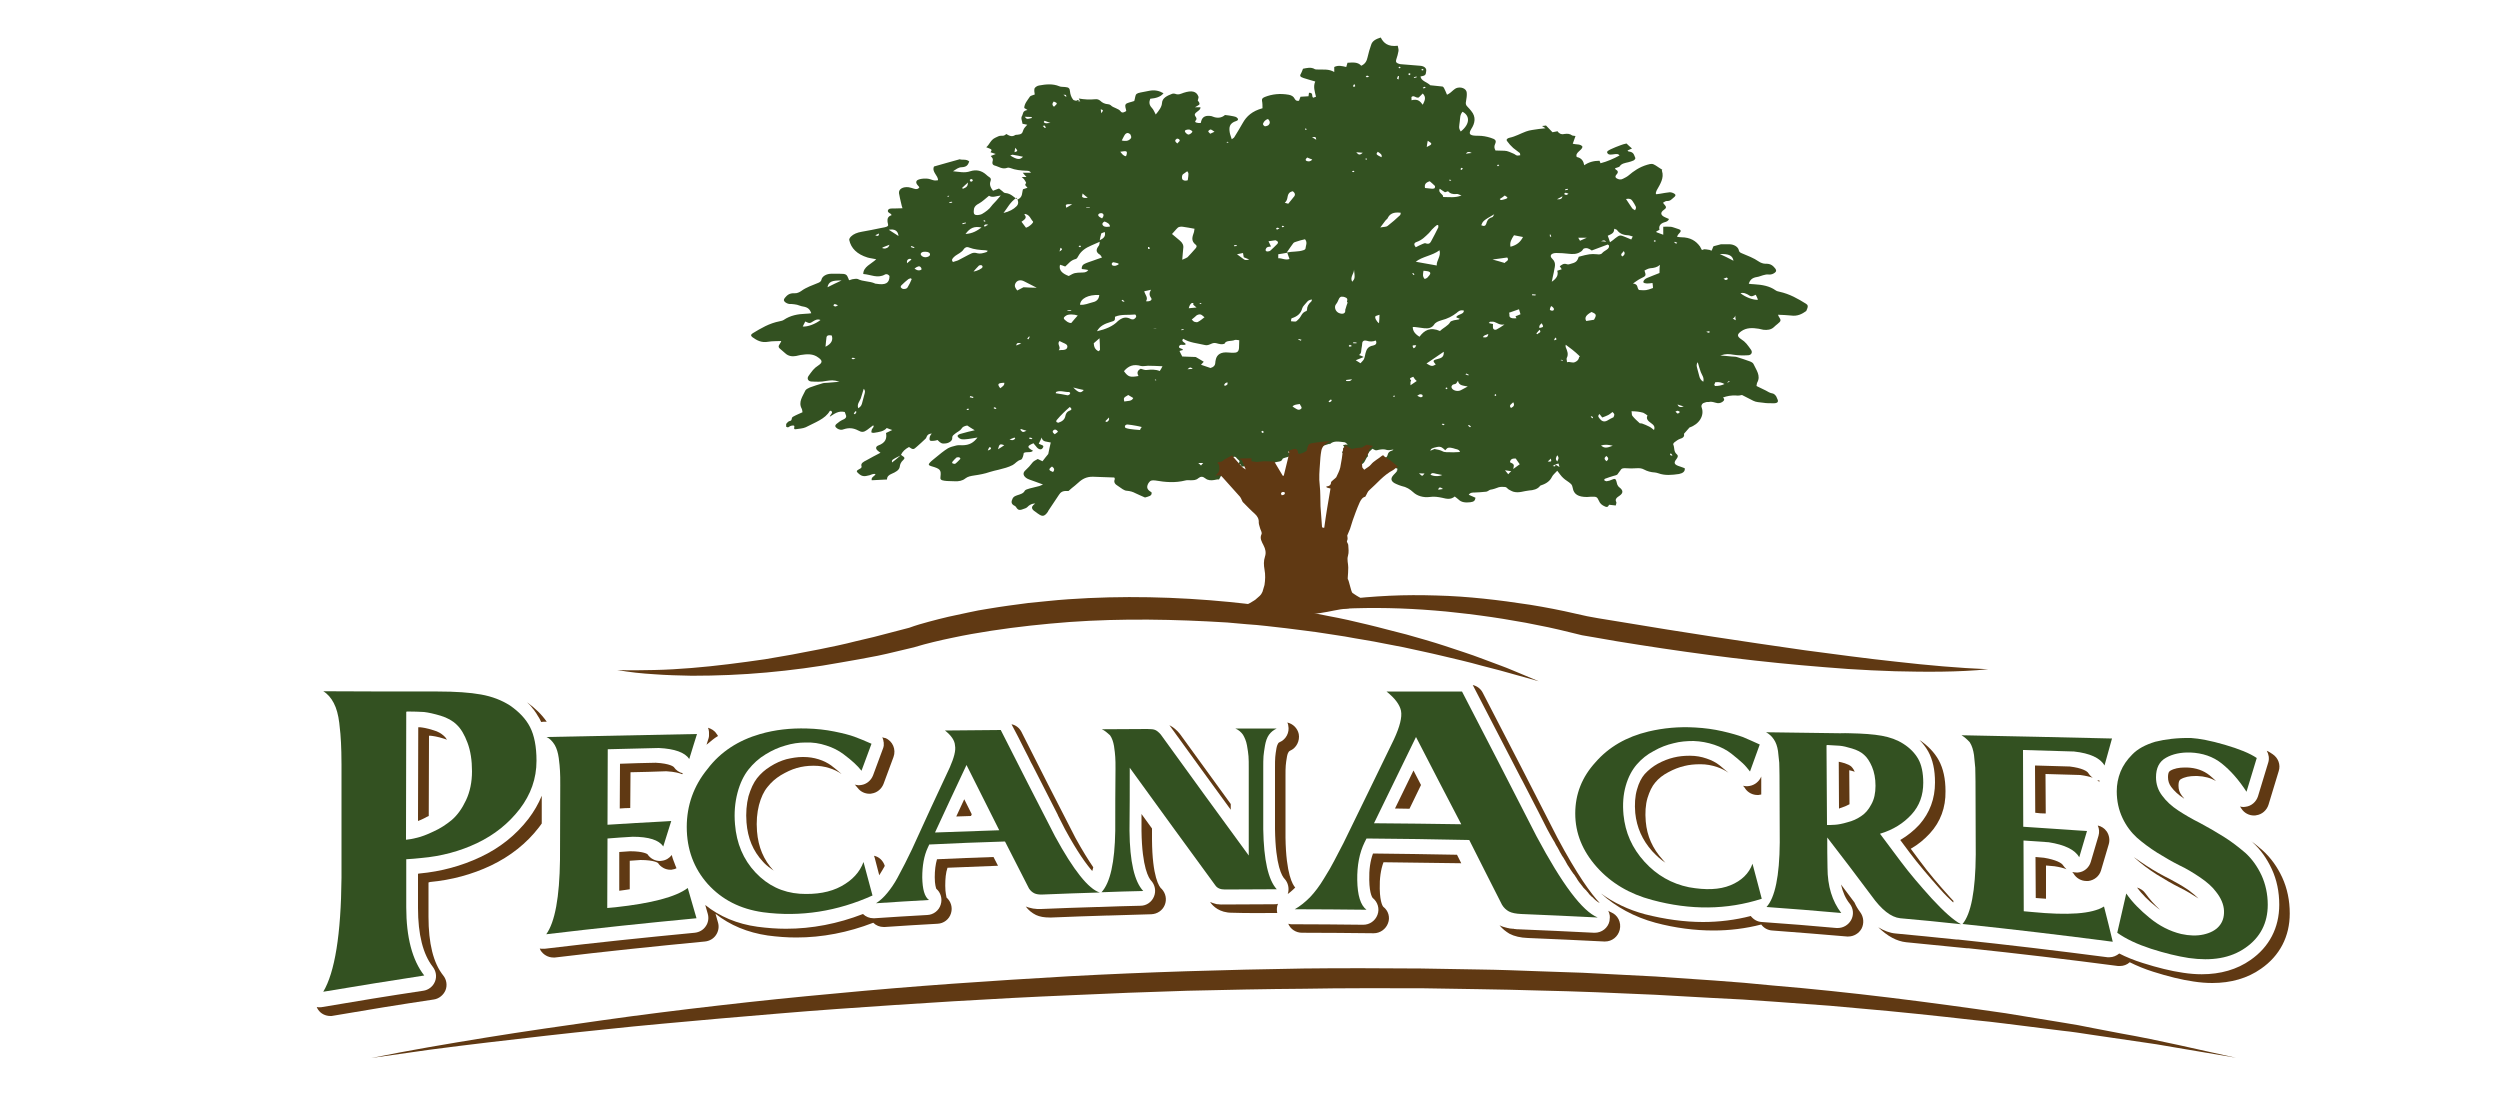 <?xml version="1.0" encoding="utf-8"?>
<!-- Generator: Adobe Illustrator 27.8.1, SVG Export Plug-In . SVG Version: 6.00 Build 0)  -->
<svg version="1.1" id="Layer_1" xmlns="http://www.w3.org/2000/svg" xmlns:xlink="http://www.w3.org/1999/xlink" x="0px" y="0px"
	 viewBox="0 0 1000 439.2" style="enable-background:new 0 0 1000 439.2;" xml:space="preserve">
<style type="text/css">
	.st0{fill:#603913;}
	.st1{fill:#335121;}
</style>
<g>
	<g>
		<g>
			<path class="st0" d="M883.8,310.1c-2.4-1.9-5.4-3-9.1-3.1c-0.2,0-0.5,0-0.7,0c-2.4,0-4.4,0.4-5.9,1.3c-0.3,0.2-0.9,0.5-0.9,2.6
				c0,1.4,0.4,2.7,1.3,3.9c1.2,1.6,2.8,3.1,4.8,4.4c0.1,0.1,0.3,0.2,0.4,0.2c-0.4-0.4-0.7-0.8-1-1.2c-0.9-1.2-1.3-2.4-1.3-3.9
				c0-2.1,0.6-2.4,0.9-2.6c1.5-0.9,3.5-1.3,5.9-1.3c0.2,0,0.4,0,0.7,0c2.9,0.1,5.4,0.8,7.5,2C885.5,311.6,884.7,310.8,883.8,310.1z"
				/>
			<path class="st0" d="M818.3,325.4l-0.1-15.8c4.6,0.1,9.3,0.3,13.9,0.4c2.2,0.3,3.9,0.7,5,1.1c-0.7-0.5-1.3-1.1-1.8-1.9
				c-0.4-0.7-2.4-2-7.4-2.6c-4.6-0.1-9.3-0.3-13.9-0.4l0.1,18.9C815.5,325.3,816.9,325.4,818.3,325.4z"/>
			<path class="st0" d="M872,355.1c2.5,1.2,4.9,2.7,7.4,4.3c-1-1-2.3-2.1-3.9-3.3c-2.5-1.7-5.1-3.2-7.6-4.5c-3-1.5-6.1-3.2-9.3-5.3
				c-1.7-1.1-3.4-2.3-5-3.4c0.1,0.1,0.2,0.2,0.3,0.3c2.6,2.3,5.5,4.5,8.8,6.6C865.9,351.8,869,353.6,872,355.1z"/>
			<path class="st0" d="M818.4,359.5v-13.3c1.1,0.1,2.3,0.2,3.4,0.3c2,0.3,3.6,0.7,4.8,1.2c-0.5-0.5-1-1-1.4-1.6
				c-0.5-0.9-2.8-2.2-7.6-3c-1.1-0.1-2.3-0.2-3.4-0.3l0.1,16.4C815.7,359.3,817,359.4,818.4,359.5z"/>
			<path class="st0" d="M829.4,349.4c1.1,1.9,3.1,3,5.2,3c0.2,0,0.5,0,0.7,0c2.4-0.3,4.4-1.9,5.1-4.2c1-3.5,2.1-7,3.1-10.5
				c0.5-1.7,0.2-3.6-0.8-5.1c-0.9-1.3-2.2-2.1-3.6-2.4c0.6,1.3,0.7,2.7,0.3,4.1c-1,3.5-2.1,7-3.1,10.5c-0.7,2.3-2.7,4-5.1,4.2
				c-0.2,0-0.5,0-0.7,0c-0.5,0-1.1-0.1-1.6-0.2C829.1,349.1,829.3,349.3,829.4,349.4z"/>
			<path class="st0" d="M907.3,305c-1.4,4.5-2.7,9-4.1,13.5c-0.7,2.2-2.6,3.9-4.9,4.2c-0.3,0-0.6,0.1-0.9,0.1c-0.5,0-1-0.1-1.4-0.2
				c0.2,0.3,0.4,0.6,0.6,0.9c1.1,1.7,3,2.7,5,2.7c0.3,0,0.6,0,0.9-0.1c2.3-0.3,4.2-2,4.9-4.2c1.4-4.5,2.7-9,4.1-13.5
				c0.8-2.5-0.2-5.2-2.4-6.7c-0.7-0.5-1.5-1-2.4-1.4C907.5,301.7,907.8,303.4,907.3,305z"/>
			<path class="st0" d="M839.6,312.7c0,0.1,0.1,0.1,0.1,0.2c0-0.2,0-0.5,0.1-0.7c-0.3,0-0.7-0.1-1-0.2
				C839.2,312.2,839.5,312.5,839.6,312.7z"/>
			<path class="st0" d="M741.8,361c-1.8-2.4-3.6-4.8-5.4-7.2c0.7,3,1.8,5.6,3.5,7.7c1.5,1.9,1.7,4.5,0.5,6.6
				c-1.1,1.9-3.1,3.1-5.3,3.1c-0.2,0-0.3,0-0.5,0c-9.8-0.9-19.9-1.7-29.9-2.4c-1.8-0.1-3.3-1-4.4-2.4c-6.2,1.6-12.6,2.4-19.1,2.4
				c-7.5,0-15.3-1.1-23.2-3.1c-6.7-1.8-12.5-4.6-17.6-8.3c6,5.4,13.3,9.4,21.8,11.7c7.9,2.1,15.7,3.1,23.2,3.1
				c6.5,0,12.9-0.8,19.1-2.4c1,1.4,2.6,2.3,4.4,2.4c10,0.7,20,1.6,29.9,2.4c0.2,0,0.3,0,0.5,0c2.2,0,4.2-1.2,5.3-3.1
				c1.1-2.1,0.9-4.7-0.5-6.6C743.2,363.7,742.4,362.4,741.8,361z"/>
			<path class="st0" d="M736.2,323.2c1.3-0.4,2.5-0.9,3.6-1.5l-0.1-13.6c0.6,0.1,1.3,0.3,2.2,0.6c-0.6-1.3-1.2-1.9-1.4-2.1
				c-0.6-0.5-1.4-0.9-2.6-1.3c-1-0.3-1.8-0.5-2.4-0.6l0.1,18.8C735.8,323.3,736,323.2,736.2,323.2z"/>
			<path class="st0" d="M912.9,351c-2-4.3-4.6-7.9-7.8-10.8c-1.5-1.3-3-2.6-4.7-3.8c0.2,0.1,0.3,0.3,0.5,0.4
				c3.2,2.9,5.8,6.5,7.8,10.8s3,9.1,3,14.3c0,9.2-4,16.9-11.5,22.1c-5.4,3.8-12,5.7-19.5,5.7c-2.4,0-4.9-0.2-7.5-0.6
				c-4.8-0.7-10.1-2-16.1-3.9c-3.5-1.1-6.7-2.4-9.4-3.8c-1.1,0.9-2.5,1.5-3.9,1.5c-0.3,0-0.5,0-0.8,0c-19.9-2.6-40-5-59.9-7.1
				c-0.1,0-0.2,0-0.3,0s-0.2,0-0.3,0c-8-0.8-16.2-1.7-24.2-2.4c-2.4-0.2-4.7-1.1-7-2.5c3.7,3.6,7.4,5.6,11.2,6
				c8,0.8,16.2,1.6,24.2,2.4c0.1,0,0.2,0,0.3,0s0.2,0,0.3,0c19.9,2.1,40.1,4.5,59.9,7.1c0.3,0,0.5,0,0.8,0c1.4,0,2.8-0.5,3.9-1.5
				c2.8,1.4,5.9,2.7,9.4,3.8c6,1.9,11.3,3.2,16.1,3.9c2.6,0.4,5.1,0.6,7.5,0.6c7.5,0,14.1-1.9,19.5-5.7c7.5-5.2,11.5-12.9,11.5-22.1
				C915.9,360.2,914.9,355.4,912.9,351z"/>
			<path class="st0" d="M699.7,314.4c-0.3,0-0.6,0.1-0.9,0.1c-0.6,0-1.1-0.1-1.6-0.2c0.4,0.4,0.7,0.8,1,1.3c1.1,1.5,2.9,2.4,4.8,2.4
				c0.3,0,0.6,0,0.9-0.1c0.2,0,0.4-0.1,0.6-0.1v-7.2C703.7,312.6,701.8,314.1,699.7,314.4z"/>
			<path class="st0" d="M771.3,300.6c1.8,3.3,2.7,7.3,2.7,12.4c0,6.5-2.1,12.1-6.2,16.8c-2.2,2.4-4.8,4.5-7.7,6.2
				c1.3,1.7,2.5,3.4,3.8,5.1c3.3,4.4,7.3,9.1,12,14.4c2.1,2.4,3.9,4.1,5.4,5.5c0-0.2,0.1-0.4,0.1-0.6c-0.4-0.5-0.9-0.9-1.3-1.4
				c-4.7-5.2-8.7-9.9-12-14.4c-1.3-1.7-2.5-3.4-3.8-5.1c3-1.7,5.5-3.8,7.7-6.2c4.2-4.6,6.3-10.3,6.2-16.8c0-5-0.9-9.1-2.7-12.4
				c-1.7-3.1-4.4-5.9-7.7-8.1C769.2,297.4,770.4,299,771.3,300.6z"/>
			<path class="st0" d="M660.9,340.5c1.7,1.8,3.4,3.4,5.3,4.6c-0.4-0.4-0.8-0.8-1.1-1.2c-4.1-4.5-6.3-9.5-6.8-15.3
				c-0.3-3.5-0.1-6.7,0.7-9.4c0.8-2.6,1.8-4.7,3.1-6.2c1.4-1.7,3.1-3,5.2-4.1c2.2-1.2,4.3-2,6.4-2.5c2-0.5,4.1-0.7,6.2-0.7h0.4
				c2.2,0,4.4,0.4,6.5,1.1c1.8,0.6,3.3,1.4,4.6,2.3c-0.9-0.8-2.1-1.8-3.6-3c-1.4-1.1-3.1-2-5.2-2.7c-2-0.7-4.2-1.1-6.5-1.1h-0.4
				c-2.1,0-4.2,0.2-6.2,0.7c-2.1,0.5-4.2,1.3-6.4,2.5c-2,1.1-3.7,2.5-5.2,4.1c-1.3,1.5-2.4,3.6-3.1,6.2c-0.8,2.7-1,5.9-0.7,9.4
				C654.7,331,656.9,336,660.9,340.5z"/>
			<path class="st0" d="M862.3,362.6c0.6,0.5,1.1,0.9,1.7,1.3c-2.3-2.1-4.2-4.3-5.8-6.5c-0.8-1.2-2.1-2-3.4-2.4
				C856.8,357.7,859.3,360.2,862.3,362.6z"/>
		</g>
		<g>
			<path class="st0" d="M309.4,348.2c-3.9-4.2-6.1-9.3-6.6-15.7c-0.3-3.9,0-7.4,0.8-10.5c0.8-3,1.9-5.4,3.4-7.2
				c1.5-1.9,3.2-3.4,5.3-4.7c2.2-1.3,4.3-2.3,6.4-2.9s4.3-0.9,6.5-0.9h0.4c2.1,0,4.1,0.3,6,0.9c2,0.6,3.6,1.4,5,2.4
				c-0.1-0.1-0.1-0.1-0.2-0.2c-0.9-0.8-2.2-1.9-3.9-3.2c-1.4-1-3.1-1.9-5.1-2.5c-1.9-0.6-3.9-0.9-6-0.9H321c-2.2,0-4.4,0.4-6.5,0.9
				c-2.1,0.6-4.2,1.5-6.4,2.9c-2.1,1.3-3.8,2.8-5.3,4.7c-1.4,1.8-2.5,4.2-3.4,7.2c-0.8,3.1-1.1,6.7-0.8,10.5
				c0.5,6.3,2.6,11.4,6.6,15.7c0.4,0.4,0.8,0.9,1.3,1.3c0.2,0.1,0.3,0.3,0.5,0.4c0.3,0.3,0.6,0.5,0.9,0.7c0.2,0.1,0.4,0.3,0.5,0.4
				c0.4,0.3,0.8,0.6,1.3,0.9l0,0l0,0C309.6,348.4,309.5,348.3,309.4,348.2z"/>
			<path class="st0" d="M352.9,294.9c0.2,0.4,0.3,0.7,0.4,1.1l0,0c0,0.2,0.1,0.4,0.1,0.5l0,0c0,0.2,0,0.3,0.1,0.5v0.1
				c0,0.2,0,0.3,0,0.5v0.1c0,0.2,0,0.3,0,0.5v0.1c0,0.1-0.1,0.3-0.1,0.4v0.1c-0.1,0.2-0.1,0.4-0.2,0.6c-1.3,3.6-2.7,7.2-4,10.8
				c-0.8,2-2.6,3.5-4.7,3.8c-0.3,0-0.6,0.1-0.9,0.1s-0.6,0-0.8-0.1h-0.1c-0.3,0-0.5-0.1-0.8-0.2l0,0c0.4,0.5,0.8,0.9,1.2,1.4
				c1.1,1.5,2.9,2.3,4.7,2.3c0.3,0,0.6,0,0.9-0.1c2.1-0.3,3.9-1.8,4.7-3.8c1.3-3.6,2.7-7.2,4-10.8c1.1-3-0.3-6.4-3.3-7.6
				C353.6,295.2,353.3,295,352.9,294.9L352.9,294.9z"/>
			<path class="st0" d="M283.2,291.1L283.2,291.1c0.1,0.3,0.2,0.6,0.3,0.9c0,0.1,0,0.1,0,0.2c0.1,0.3,0.1,0.6,0.1,1l0,0
				c0,0.3,0,0.6,0,1c0,0.1,0,0.1,0,0.2c0,0.3-0.1,0.6-0.2,1c-0.3,0.8-0.5,1.7-0.8,2.5c0.7-0.6,1.5-1.2,2.2-1.8c0,0,0,0,0.1-0.1
				c0.7-0.6,1.5-1.1,2.3-1.6l0,0c-0.2-0.3-0.3-0.6-0.6-0.9C285.8,292.2,284.5,291.5,283.2,291.1L283.2,291.1z"/>
			<path class="st0" d="M349.6,342.3c0.1,0.3,0.2,0.6,0.3,0.9c0.6,2.3,1.2,4.6,1.8,6.9c0.4-0.6,0.7-1.2,1.1-1.8
				c0.2-0.4,0.5-0.8,0.7-1.2c0.2-0.3,0.3-0.5,0.4-0.8C353.2,344.2,351.6,342.7,349.6,342.3z"/>
			<path class="st0" d="M385.7,319.7c-1.1,2.3-2.1,4.6-3.2,6.9c2-0.1,3.9-0.1,5.9-0.2c0.1-0.2,0.2-0.5,0.3-0.7l0,0
				C387.7,323.7,386.7,321.7,385.7,319.7z"/>
			<path class="st0" d="M608.4,311.3c0.2,0.3,0.3,0.6,0.5,0.9c2.2,4.3,4.4,8.6,6.6,12.8c1.1,2.2,2.3,4.5,3.4,6.7
				c0.4,0.7,0.8,1.5,1.2,2.2c0.1,0.2,0.2,0.4,0.4,0.7c0.3,0.5,0.5,0.9,0.8,1.4c0.2,0.3,0.3,0.5,0.5,0.8c0.2,0.4,0.4,0.8,0.6,1.2
				c0.2,0.3,0.3,0.5,0.5,0.8c0.2,0.4,0.4,0.7,0.6,1.1c0.2,0.3,0.3,0.5,0.4,0.8c0.2,0.3,0.4,0.7,0.6,1c0.1,0.3,0.3,0.5,0.4,0.7
				c0.2,0.3,0.4,0.6,0.6,0.9c0.1,0.2,0.3,0.5,0.4,0.7c0.2,0.3,0.4,0.6,0.5,0.9c0.1,0.2,0.3,0.4,0.4,0.7c0.2,0.3,0.3,0.6,0.5,0.8
				c0.1,0.2,0.3,0.4,0.4,0.6c0.2,0.3,0.3,0.5,0.5,0.8c0.1,0.2,0.3,0.4,0.4,0.6c0.2,0.2,0.3,0.5,0.5,0.7c0.1,0.2,0.2,0.4,0.4,0.5
				c0.2,0.2,0.3,0.5,0.5,0.7c0.1,0.2,0.2,0.3,0.3,0.5c0.2,0.2,0.3,0.4,0.4,0.6c0.1,0.2,0.2,0.3,0.3,0.5s0.3,0.4,0.4,0.6
				c0.1,0.1,0.2,0.3,0.3,0.4c0.1,0.2,0.3,0.4,0.4,0.5c0.1,0.1,0.2,0.3,0.3,0.4c0.1,0.2,0.3,0.3,0.4,0.5c0.1,0.1,0.2,0.3,0.3,0.4
				c0.1,0.2,0.2,0.3,0.4,0.5c0.1,0.1,0.2,0.2,0.3,0.3c0.1,0.1,0.2,0.3,0.4,0.4c0.1,0.1,0.2,0.2,0.3,0.3c0.1,0.1,0.2,0.3,0.3,0.4
				s0.2,0.2,0.3,0.3c0.1,0.1,0.2,0.2,0.3,0.4c0.1,0.1,0.2,0.2,0.2,0.3c0.1,0.1,0.2,0.2,0.3,0.3s0.2,0.2,0.2,0.2
				c0.1,0.1,0.2,0.2,0.3,0.3s0.2,0.2,0.2,0.2c0.1,0.1,0.2,0.2,0.3,0.2c0.1,0.1,0.1,0.1,0.2,0.2c0.1,0.1,0.2,0.1,0.2,0.2
				c0.1,0.1,0.1,0.1,0.2,0.2c0.1,0.1,0.1,0.1,0.2,0.2c0.1,0.1,0.2,0.1,0.2,0.2l0.1,0.1c0.6,0.5,1.1,0.9,1.5,1.1l0,0
				c0.1,0.1,0.2,0.1,0.2,0.1l0,0c0.1,0,0.2,0.1,0.2,0.1l0,0l0,0c-3.5-3.7-9-11.2-17-26.2c-9-17.7-18.8-36.7-29.8-57.9
				c-0.8-1.6-2.3-2.7-4-3.1C596,287.4,602.4,299.7,608.4,311.3z"/>
			<path class="st0" d="M558,323.4c1.9,0,3.9,0.1,5.8,0.1c1.5-3.2,3.1-6.3,4.6-9.5c-1-1.9-2-3.9-3-5.8
				C562.9,313.3,560.5,318.3,558,323.4z"/>
			<path class="st0" d="M409.8,299.8c0.1,0.2,0.2,0.4,0.3,0.6c0.8,1.5,1.6,3.1,2.3,4.6c0.2,0.3,0.3,0.6,0.5,0.9
				c0.7,1.4,1.5,2.9,2.2,4.3c0,0.1,0.1,0.1,0.1,0.2c1.7,3.4,3.5,6.9,5.3,10.4c0.9,1.7,1.7,3.4,2.6,5.1c0,0.1,0.1,0.2,0.1,0.3
				c0.9,1.8,1.9,3.7,2.8,5.5c5,9.2,8.6,14.1,10.9,16.7c0.1-0.2,0.1-0.5,0.2-0.7l0,0c0.1-0.2,0.1-0.5,0.2-0.8l0,0
				c-1.9-2.8-4.3-6.6-7.1-11.7c-7.6-14.8-14.7-28.6-21.6-42.4c-0.8-1.6-2.3-2.8-4-3.1C406.4,293,408.1,296.4,409.8,299.8z"/>
			<path class="st0" d="M468,290.4c8.1,11.3,16.2,22.3,24.3,33.5v-2.3c-6.7-9.2-13.4-18.4-20.1-27.7c-0.1-0.1-0.2-0.2-0.3-0.4
				c-1.3-1.6-2.7-2.7-4.1-3.4C467.8,290.2,467.9,290.3,468,290.4z"/>
			<path class="st0" d="M515.1,289.4c0.1,0.3,0.2,0.5,0.2,0.8c0.6,2.8-0.9,5.6-3.5,6.7c-0.2,0.1-0.4,0.2-0.5,0.4
				c-0.2,0.3-0.5,0.9-0.7,1.9c-0.3,1.5-0.4,2.7-0.5,3.6c-0.1,1-0.1,2.5-0.1,4.4v24.4c0.2,14.9,2.9,19,3.8,19.9c1.5,1.6,2,4,1.3,6.1
				c0.3-0.2,0.5-0.4,0.8-0.6c0.2-0.2,0.4-0.3,0.6-0.5l0.1-0.1c0.5-0.4,1-0.9,1.5-1.4l-0.1-0.1c-0.8-0.9-3.6-5-3.8-19.9v-24.4
				c0-1.9,0-3.4,0.1-4.4c0.1-0.9,0.2-2.1,0.5-3.6c0.2-1.1,0.5-1.6,0.7-1.9c0.2-0.2,0.3-0.3,0.5-0.4c2.6-1.1,4-4,3.5-6.7
				c-0.5-2.3-2.3-4.1-4.6-4.6C515,289.2,515.1,289.3,515.1,289.4z"/>
			<path class="st0" d="M269.5,306.8c0,0-1.3-1.4-7.2-1.7c-4.8,0.1-9.6,0.2-14.3,0.4l-0.1,17.9c1.4-0.1,2.8-0.2,4.2-0.2l0.1-14.3
				c4.8-0.1,9.6-0.2,14.3-0.4c3.6,0.2,5.4,0.8,6.4,1.2c0.1-0.1,0.1-0.3,0.2-0.4C271.7,309,270.4,308.1,269.5,306.8z"/>
			<path class="st0" d="M510.9,365.2c-0.2-0.9-0.2-1.9,0-2.8c0.1-0.3,0.2-0.6,0.3-0.9c-0.5,0.2-1.1,0.2-1.7,0.2
				c-6.9,0-13.9,0.1-20.7,0.1c0,0-0.1,0-0.2,0c-0.4,0-0.8,0-1.2-0.1c-0.1,0-0.2,0-0.3,0c-0.4,0-0.7-0.1-1-0.2l0,0
				c-0.4-0.1-0.7-0.2-1-0.3c-0.1,0-0.1,0-0.2-0.1c-0.3-0.1-0.6-0.2-0.9-0.3c0,0,0,0.1,0.1,0.1c1.1,1.6,3.7,4.2,8.7,4.2
				c0,0,0.1,0,0.2,0C498.9,365.3,504.9,365.2,510.9,365.2L510.9,365.2z"/>
			<path class="st0" d="M460.8,335.8v-4.4c-1.4-1.9-2.8-3.8-4.2-5.8v6.7c0.2,15,3,19,3.8,19.9c1.6,1.7,2.1,4.2,1.2,6.4
				s-3,3.7-5.4,3.7c-5.6,0.1-11.1,0.3-16.7,0.5c-0.1,0-0.1,0-0.2,0s-0.1,0-0.2,0s-0.2,0-0.2,0c-7.5,0.2-15.1,0.5-22.5,0.8
				c-0.3,0-0.6,0-0.9,0c-0.5,0-1,0-1.5-0.1c-0.5,0-0.9-0.1-1.3-0.2l0,0c-0.9-0.2-1.7-0.4-2.4-0.7l0,0c1.1,1.5,2.5,2.6,4.1,3.4
				c1.5,0.7,3.3,1,5.4,1c0.3,0,0.6,0,0.9,0c7.5-0.3,15.1-0.6,22.5-0.8c0.1,0,0.2,0,0.2,0c0.1,0,0.1,0,0.2,0s0.1,0,0.2,0
				c5.6-0.2,11.1-0.3,16.7-0.5c2.4-0.1,4.5-1.5,5.4-3.7s0.4-4.7-1.2-6.4C463.7,354.9,460.9,350.8,460.8,335.8z"/>
			<path class="st0" d="M553.3,362.7c0,0-1.3-1.3-1.4-7.2c-0.1-4.1,0.4-7.7,1.5-10.6c10.3,0.1,20.7,0.3,31.1,0.4
				c-0.6-1.1-1.1-2.3-1.7-3.4c-11.2-0.2-22.4-0.4-33.6-0.5c-1.1,2.9-1.6,6.5-1.5,10.6c0.1,5.9,1.4,7.2,1.4,7.2
				c2,1.6,2.8,4.3,1.9,6.7c-0.9,2.4-3.1,4-5.7,4c0,0,0,0-0.1,0c-9.4-0.1-19-0.2-28.4-0.2h-0.2c-0.3,0-0.5,0-0.8-0.1
				c-0.2,0-0.4-0.1-0.5-0.1c0.9,2.2,3.1,3.6,5.5,3.6h0.2c9.4,0,19,0.1,28.4,0.2c0,0,0,0,0.1,0c2.5,0,4.8-1.6,5.7-4
				C556.1,367,555.4,364.3,553.3,362.7z"/>
			<path class="st0" d="M644.4,364.9c-0.3-0.1-0.6-0.3-1.1-0.6l0,0l0,0c0.3,0.6,0.5,1.3,0.6,1.9c0,0.1,0,0.1,0,0.2
				c0,0.3,0.1,0.6,0,0.9c0,0.4-0.1,0.7-0.1,1.1c-0.6,2.8-3.1,4.7-5.9,4.7c-0.1,0-0.2,0-0.3,0c-10.1-0.5-20.4-1-30.5-1.4
				c-0.4,0-0.7,0-1.1-0.1c-0.2,0-0.4,0-0.6-0.1c-0.1,0-0.3,0-0.4,0c-0.3,0-0.5-0.1-0.8-0.1c-0.1,0-0.1,0-0.2,0
				c-0.3-0.1-0.6-0.1-0.9-0.2c0,0,0,0-0.1,0c-1.2-0.3-2.3-0.6-3.2-1.1l0,0c1.1,1.4,2.5,2.5,4,3.4c1.9,1,4.4,1.6,7.4,1.7
				c10.2,0.4,20.4,0.9,30.5,1.4c0.1,0,0.2,0,0.3,0c2.8,0,5.2-1.9,5.9-4.7C648.6,368.9,647.1,366,644.4,364.9z"/>
			<path class="st0" d="M378.1,354.3c0-2.8,0.2-5.2,0.9-7.2c6.7-0.3,13.5-0.5,20.2-0.8c-0.6-1.2-1.2-2.3-1.8-3.5
				c-7.5,0.3-15.1,0.5-22.6,0.9c-0.6,2-0.9,4.5-0.9,7.2c0,3,0.5,4.2,0.6,4.6c1.8,1.5,2.5,4,1.8,6.3c-0.7,2.4-2.9,4.1-5.4,4.2
				c-7,0.4-14.1,0.8-21.1,1.3c-0.1,0-0.3,0-0.4,0c-1.6,0-3.1-0.6-4.2-1.7c-10.1,3.9-20.4,5.9-30.8,5.9c-3.8,0-7.6-0.3-11.4-0.8
				c-8.1-1.1-15.2-4.1-20.9-8.7c0.3,1.2,0.7,2.3,1,3.5c0.5,1.7,0.2,3.6-0.8,5c-1,1.5-2.6,2.4-4.4,2.6c-19.9,1.9-40.1,4-60,6.4
				c-0.2,0-0.5,0-0.7,0s-0.4,0-0.7,0c-0.2,0-0.4-0.1-0.6-0.1l0,0c0.1,0.2,0.2,0.4,0.3,0.7c1.1,1.8,3.1,2.9,5.1,2.9
				c0.2,0,0.5,0,0.7,0c19.9-2.4,40.1-4.5,60-6.4c1.8-0.2,3.4-1.1,4.4-2.6s1.3-3.3,0.8-5c-0.3-1.2-0.7-2.3-1-3.5
				c5.8,4.6,12.8,7.5,20.9,8.7c3.8,0.5,7.6,0.8,11.4,0.8c10.4,0,20.7-2,30.8-5.9c1.1,1.1,2.6,1.7,4.2,1.7c0.1,0,0.3,0,0.4,0
				c7-0.5,14.1-0.9,21.1-1.3c2.5-0.1,4.7-1.8,5.4-4.2c0.7-2.3,0-4.7-1.8-6.3C378.6,358.5,378.1,357.3,378.1,354.3z"/>
			<path class="st0" d="M210.8,280.9L210.8,280.9L210.8,280.9L210.8,280.9c0.5,0.5,1,1,1.5,1.5c0.1,0.2,0.3,0.3,0.4,0.5
				c0.3,0.4,0.6,0.8,0.9,1.1c0.1,0.2,0.3,0.4,0.4,0.6c0.3,0.4,0.6,0.8,0.8,1.2c0.1,0.2,0.2,0.3,0.3,0.5c0.4,0.6,0.7,1.1,1,1.7
				c0.1,0.3,0.2,0.5,0.4,0.8c0.3,0,0.5-0.1,0.8-0.1c0.5,0,0.9,0,1.4,0C216.7,285.8,214,283.2,210.8,280.9L210.8,280.9z"/>
			<path class="st0" d="M172,352.8c8.6-0.8,16.8-3,24.4-6.6c7.7-3.7,14.2-8.8,19.2-15.3c0.4-0.5,0.7-1,1.1-1.5v-11.1
				c-1.3,3.2-3.1,6.3-5.3,9.2c-5,6.5-11.5,11.7-19.2,15.3c-7.6,3.6-15.8,5.8-24.4,6.6l-0.6,0.1v13.7c0,10.6,2,18.5,5.9,23.5
				c1.3,1.7,1.7,3.9,0.9,5.9s-2.6,3.4-4.7,3.7c-13.4,2-26.9,4.2-40.3,6.5c-0.3,0.1-0.7,0.1-1,0.1c-0.2,0-0.4,0-0.7,0
				c-0.2,0-0.4-0.1-0.6-0.1l0,0c0.1,0.3,0.3,0.7,0.5,1c1.1,1.7,3,2.6,5,2.6c0.3,0,0.7,0,1-0.1c13.3-2.3,26.9-4.5,40.3-6.5
				c2.1-0.3,3.9-1.8,4.7-3.7c0.8-2,0.4-4.3-0.9-5.9c-4-5-5.9-12.9-5.9-23.5V353L172,352.8z"/>
			<path class="st0" d="M247.7,356.3c0.8-0.1,1.5-0.2,2.2-0.3c0.7-0.1,1.3-0.2,2-0.3v-11.4c1.4-0.1,2.9-0.2,4.3-0.3
				c5.6,0,7,1.2,7,1.2l0,0c1.1,1.7,3,2.7,5,2.7c0.3,0,0.6,0,0.8-0.1c0.6-0.1,1.1-0.2,1.6-0.5l0,0c-0.3-0.8-0.7-1.6-0.9-2.3
				c-0.1-0.2-0.1-0.3-0.2-0.5c-0.3-0.8-0.6-1.6-0.8-2.5c-0.9,1.2-2.3,2.1-3.9,2.3c-0.3,0-0.6,0.1-0.8,0.1c-2,0-3.9-1-5-2.7l0,0
				c0,0-1.4-1.2-7-1.2c-1.4,0.1-2.9,0.2-4.3,0.3V356.3z"/>
			<path class="st0" d="M171.5,326.4l0.1-32.1c0.2,0,0.5,0,0.7,0c0.9,0.1,2.6,0.3,5.4,1.2c0.4,0.1,0.8,0.3,1.1,0.4l0,0l0,0
				c-0.5-0.8-0.9-1.3-1.3-1.6c-1-0.9-2.3-1.7-4.1-2.2c-2.8-0.9-4.4-1.1-5.4-1.2c-0.2,0-0.5,0-0.7,0l-0.1,37.5
				c0.7-0.3,1.6-0.6,2.5-1.1C170.4,326.9,171,326.6,171.5,326.4z"/>
		</g>
	</g>
	<g>
		<g>
			<path class="st1" d="M175.1,276.6c7.1,0,12.9,0.4,17.3,1.2c4.5,0.8,8.3,2.3,11.6,4.4c3.6,2.5,6.3,5.3,8,8.6
				c1.7,3.3,2.6,7.8,2.6,13.5c0,7.2-2.3,13.5-6.7,19.3c-4.5,5.8-10.1,10.3-17,13.6c-6.9,3.3-14.4,5.3-22.4,6c-2,0.2-4,0.4-6,0.5
				c0,6.4,0,12.8,0,19.2c0,12,2.4,21.2,7.2,27.3c-13.5,2.1-26.9,4.2-40.4,6.5c4.6-7.7,7.1-22.8,7.3-45.6c0-15.1,0-30.1,0-45.2
				c0-3.7-0.1-6.7-0.2-8.8c-0.1-2.1-0.3-4.8-0.7-8s-1.1-5.8-2.2-7.9c-1.1-2.1-2.5-3.7-4.2-4.7C144.5,276.6,159.8,276.6,175.1,276.6z
				 M162.5,284.7c0,17.1-0.1,34.1-0.1,51.2c1.3-0.1,2.8-0.4,4.4-0.8c1.7-0.4,3.9-1.2,6.6-2.5c2.7-1.2,5.1-2.8,7.3-4.6
				c2.2-1.9,4.1-4.5,5.7-7.9c1.6-3.4,2.4-7.3,2.4-11.6c0-4.4-0.6-8.2-1.8-11.4c-1.2-3.2-2.6-5.6-4.3-7.2c-1.6-1.6-3.8-2.8-6.4-3.6
				c-2.7-0.8-4.9-1.3-6.7-1.5c-1.8-0.1-4.1-0.2-6.8-0.2C162.7,284.7,162.6,284.7,162.5,284.7z"/>
		</g>
		<g>
			<path class="st1" d="M554.6,276.6c10.1,0,20.2,0,30.2,0c9.9,19.1,19.8,38.3,29.8,57.9c10.2,19.1,18.3,30,24.5,32.5
				c-10.2-0.5-20.4-1-30.6-1.4c-2.1-0.1-3.7-0.4-4.9-1c-1.1-0.6-2.1-1.5-2.8-2.7c-4.4-8.7-8.8-17.3-13.1-25.9
				c-13.7-0.3-27.4-0.5-41.1-0.6c-0.3,0.5-0.5,1.1-0.8,1.6c-2,4.1-3,9.1-2.9,15.1s1.3,10,3.7,11.8c-9.6-0.1-19.2-0.2-28.7-0.2
				c2.1-1.2,4.1-2.8,6.1-4.8c1.9-2,3.8-4.5,5.6-7.5c1.8-2.9,3.2-5.3,4.1-7.1c0.9-1.8,2.2-4.2,3.7-7.1c6.7-13.8,13.5-27.6,20.2-41.5
				c2.3-5,3.3-8.8,2.8-11.4C559.9,281.9,558,279.3,554.6,276.6z M566.4,294.8c-5.6,11.5-11.2,23-16.8,34.5
				c11.6,0.1,23.3,0.2,34.9,0.4C578.4,318.1,572.4,306.4,566.4,294.8z"/>
		</g>
		<g>
			<path class="st1" d="M218.6,294.8c20.1-0.4,40.1-0.8,60.2-1.2c-1,3.3-2.1,6.6-3.1,10c-1.7-2.6-5.8-4.1-12.2-4.4
				c-6.8,0.2-13.6,0.3-20.4,0.5c0,10.1-0.1,20.1-0.1,30.2c7.4-0.5,14.9-0.9,22.3-1.3c1.1-0.1,2.1-0.1,3.2-0.2
				c-1.1,3.4-2.1,6.8-3.2,10.2c-1.7-2.6-5.8-3.9-12.2-3.9c-3.4,0.2-6.7,0.4-10.1,0.7c0,9.3-0.1,18.5-0.1,27.8
				c1.1-0.1,2.2-0.2,3.3-0.3c14.5-1.6,24.1-4.1,28.9-7.7c1.2,4,2.3,8.1,3.5,12.1c-20.1,1.9-40.1,4-60.1,6.4
				c3.5-4.9,5.3-14.8,5.5-29.8c0-9.9,0.1-19.8,0.1-29.7c0-2.5,0-4.4-0.1-5.8s-0.2-3.2-0.5-5.2c-0.3-2.1-0.8-3.8-1.6-5.2
				C220.9,296.4,219.9,295.4,218.6,294.8z"/>
			<path class="st1" d="M304.1,293.6c5.9-1.7,12.1-2.4,18.7-2.2c3.8,0.1,7.4,0.5,10.9,1.2s6.2,1.4,8.1,2.1s4.1,1.6,6.8,2.8
				c-1.3,3.6-2.7,7.2-4,10.8c-0.9-1.1-1.8-2.1-2.9-3.1s-2.5-2.2-4.4-3.6s-4.2-2.6-6.8-3.4c-2.7-0.9-5.4-1.3-8.3-1.2
				c-2.7,0-5.4,0.4-8,1.2c-2.6,0.7-5.3,1.9-7.9,3.5c-2.7,1.6-5,3.7-6.9,6.1s-3.4,5.5-4.4,9.3s-1.4,8-1,12.6
				c0.6,7.6,3.3,14.1,8.2,19.3c4.9,5.2,10.8,8,17.7,8.5c6.6,0.4,12.2-0.6,16.6-3s7.4-5.6,8.9-9.7c1.2,4.5,2.4,8.9,3.6,13.4
				c-14,6.3-28.7,8.7-43.8,6.7c-9.1-1.3-16.4-5-22.1-11.3c-5.6-6.3-8.4-13.9-8.4-22.8c0-8.7,2.8-16.5,8.3-23.2
				C288.2,300.7,295.4,296.1,304.1,293.6z"/>
			<path class="st1" d="M378,292.2c7.4-0.1,14.9-0.1,22.3-0.2c7.2,14.3,14.5,28.5,21.7,42.5c7.4,13.6,13.4,21.1,17.9,22.5
				c-7.5,0.2-15.1,0.5-22.6,0.8c-1.6,0.1-2.8-0.1-3.6-0.5c-0.8-0.4-1.5-1-2.1-1.9c-3.2-6.2-6.4-12.5-9.6-18.8
				c-10.1,0.3-20.2,0.7-30.3,1.2c-0.2,0.4-0.4,0.9-0.6,1.3c-1.5,3.2-2.2,7.2-2.2,11.9c0.1,4.7,0.9,7.7,2.7,9
				c-7.1,0.4-14.1,0.8-21.2,1.3c1.6-1,3.1-2.4,4.5-4.1c1.4-1.7,2.8-3.7,4.1-6.1c1.3-2.4,2.3-4.3,3-5.7c0.7-1.4,1.6-3.3,2.8-5.7
				c5-11,10-21.9,15.1-32.7c1.7-3.9,2.5-6.8,2.1-8.8C381.9,296.2,380.5,294.2,378,292.2z M386.6,306c-4.2,8.9-8.4,17.9-12.6,27
				c8.6-0.3,17.2-0.6,25.7-0.9C395.4,323.5,391,314.8,386.6,306z"/>
			<path class="st1" d="M440.7,291.7c6.1,0,12.1-0.1,18.2-0.1c1.5,0,2.6,0.1,3.2,0.4c0.7,0.3,1.4,0.9,2.2,1.8
				c11.7,16.2,23.4,32.3,35.2,48.4c0-11.6,0-23.2,0-34.9c0-2,0-3.6-0.1-4.8c-0.1-1.2-0.3-2.6-0.6-4.3c-0.3-1.7-0.9-3.1-1.6-4.3
				c-0.8-1.1-1.8-2-3.1-2.5c5.5,0,11,0,16.6,0c-1.3,0.6-2.3,1.4-3.1,2.5c-0.8,1.1-1.3,2.6-1.6,4.3c-0.3,1.7-0.5,3.2-0.6,4.3
				c-0.1,1.2-0.1,2.8-0.1,4.8c0,8.1,0,16.3,0,24.4c0.2,12.3,2,20.3,5.4,24c-6.9,0-13.8,0.1-20.7,0.1c-1.8,0-3.1-0.5-3.9-1.7
				c-11.4-15.6-22.8-31.2-34.2-47c0,8.4,0,16.8-0.1,25.2c0.1,12.4,2,20.4,5.5,24.1c-5.6,0.1-11.1,0.3-16.7,0.5
				c3.5-3.8,5.3-12,5.5-24.5c0-8.3,0-16.5,0.1-24.8c0-2,0-3.7-0.1-4.8c-0.1-1.2-0.2-2.6-0.5-4.4c-0.3-1.7-0.8-3.2-1.6-4.3
				C442.9,293.1,441.9,292.2,440.7,291.7z"/>
		</g>
		<g>
			<path class="st1" d="M659.4,292.6c5.9-1.4,12.1-2,18.7-1.6c3.8,0.2,7.4,0.7,10.9,1.5s6.2,1.6,8.1,2.3c1.9,0.8,4.2,1.8,6.8,3
				c-1.3,3.6-2.6,7.2-3.9,10.8c-0.9-1.1-1.8-2.3-2.9-3.3c-1.1-1-2.6-2.3-4.5-3.8s-4.2-2.7-6.9-3.6s-5.4-1.4-8.3-1.5
				c-2.7,0-5.4,0.2-8,0.9c-2.6,0.6-5.3,1.6-7.9,3.1c-2.7,1.4-4.9,3.2-6.8,5.4c-1.9,2.2-3.4,5-4.4,8.5s-1.3,7.3-0.9,11.6
				c0.7,7.1,3.4,13.3,8.4,18.8c4.9,5.4,10.9,8.8,17.8,10.2c6.7,1.2,12.2,1,16.6-0.8c4.4-1.8,7.4-4.7,8.8-8.6c1.2,4.6,2.5,9.3,3.7,14
				c-14,4.5-28.6,4.6-43.8,0.5c-9.1-2.4-16.5-6.8-22.2-13.2c-5.7-6.4-8.6-13.5-8.6-21.4c0-7.8,2.7-14.6,8.1-20.5
				C643.5,298.8,650.6,294.7,659.4,292.6z"/>
			<path class="st1" d="M739.9,293.3c5.2,0.1,9.5,0.4,12.8,1s6.1,1.6,8.6,3.2c2.7,1.7,4.7,3.8,6,6.1c1.3,2.3,2,5.5,2,9.5
				c0,5-1.5,9.2-4.7,12.7s-7.3,6.1-12.6,7.7c2.8,3.7,5.5,7.4,8.3,11.1c3.5,4.7,7.7,9.6,12.4,14.8c4.8,5.2,8.7,8.7,11.7,10.3
				c-8.1-0.9-16.2-1.7-24.3-2.4c-3.7-0.4-7.5-3.4-11.5-9c-5.9-7.9-11.8-15.7-17.7-23.3c0,4,0,8,0.1,12c0,7.5,1.9,13.5,5.5,18.2
				c-10-0.9-20-1.7-29.9-2.4c3.4-3.7,5.2-12.4,5.3-25.8c0-8.9-0.1-17.8-0.1-26.7c0-2.2-0.1-4-0.1-5.2c-0.1-1.3-0.3-2.9-0.5-4.7
				c-0.3-1.9-0.8-3.4-1.7-4.7c-0.8-1.2-1.9-2.2-3.1-2.8c9.9,0.1,19.7,0.3,29.6,0.4C737.4,293.2,738.8,293.3,739.9,293.3z
				 M730.6,298.1c0.1,10.6,0.1,21.3,0.2,31.9c0.9,0,2,0,3.3-0.1s2.9-0.4,4.9-1c2-0.5,3.8-1.3,5.4-2.4c1.6-1,3-2.6,4.1-4.7
				c1.2-2.1,1.7-4.6,1.7-7.5s-0.5-5.5-1.4-7.6s-2-3.8-3.2-4.8c-1.2-1.1-2.8-1.9-4.8-2.5s-3.6-1-4.9-1.1c-1.3-0.1-3-0.2-5-0.3
				C730.8,298.1,730.7,298.1,730.6,298.1z"/>
			<path class="st1" d="M784.6,294.1c20.1,0.4,40.1,0.8,60.2,1.3c-1,3.6-2,7.2-3,10.8c-1.7-3-5.8-4.9-12.2-5.6
				c-6.8-0.2-13.6-0.4-20.4-0.6c0,10.2,0.1,20.5,0.1,30.7c7.4,0.5,14.8,1,22.3,1.5c1.1,0.1,2.1,0.1,3.2,0.2c-1,3.5-2.1,7-3.1,10.5
				c-1.7-3-5.8-5-12.2-6c-3.4-0.2-6.7-0.5-10.1-0.7c0,9.4,0.1,18.9,0.1,28.3c1.1,0.1,2.2,0.2,3.3,0.3c14.4,1.4,24,0.8,28.8-2.2
				c1.2,4.7,2.4,9.4,3.5,14.1c-20-2.6-40-5-60.1-7.1c3.4-4,5.2-13.3,5.3-27.8c0-9.7-0.1-19.3-0.1-29c0-2.4-0.1-4.3-0.1-5.7
				c-0.1-1.4-0.3-3.1-0.5-5.1c-0.3-2-0.8-3.7-1.7-5.1C786.9,295.8,785.8,294.8,784.6,294.1z"/>
			<path class="st1" d="M876.4,295.2c3.2,0.2,7.7,1,13.5,2.7s10,3.4,12.8,5.3c-1.4,4.5-2.7,9-4.1,13.5c-3.1-4.8-6.4-8.5-9.9-11.3
				s-7.7-4.2-12.6-4.4c-3.8-0.1-7.1,0.6-9.7,2.1c-2.7,1.5-4,4.1-4,7.8c0,2.7,0.8,5.2,2.5,7.4c1.6,2.2,3.8,4.2,6.4,5.9
				c2.6,1.7,5.5,3.4,8.7,5c3.2,1.7,6.3,3.5,9.5,5.5s6,4.2,8.7,6.5c2.6,2.4,4.7,5.3,6.4,8.9c1.6,3.5,2.5,7.5,2.5,11.8
				c0,7.3-3,13.1-8.9,17.2c-6,4.2-13.5,5.4-22.7,4.1c-4.5-0.7-9.5-1.9-15.1-3.7c-5.5-1.8-10-3.9-13.5-6.4c1.2-5.2,2.4-10.5,3.6-15.7
				c2.4,3.5,5.6,6.7,9.4,9.8c3.8,3.1,8,5.3,12.6,6.4c3.2,0.7,6.2,0.8,8.9,0.2s4.8-1.7,6.2-3.3s2.1-3.6,2-6.2
				c-0.1-2.5-1.2-5.1-3.2-7.6c-1.4-1.9-3.5-3.8-6.3-5.7c-2.8-1.9-5.6-3.6-8.4-4.9c-2.8-1.4-5.7-3.1-8.8-5c-3-1.9-5.7-3.9-8.1-6
				c-2.3-2.1-4.3-4.7-5.8-7.9c-1.5-3.2-2.3-6.7-2.3-10.7c0-2.7,0.5-5.3,1.5-7.8s2.6-4.8,4.7-6.9c2.1-2.2,5.2-3.9,9.2-5.1
				C866.1,295.7,870.8,295.1,876.4,295.2z"/>
		</g>
	</g>
</g>
<path class="st0" d="M148.5,423.2c15.3-3.1,30.7-5.7,46.1-8.2s30.9-4.7,46.4-6.9l11.6-1.6l11.6-1.5c7.8-1,15.5-1.9,23.3-2.8
	c15.5-1.8,31.1-3.4,46.6-4.8c31.1-3,62.3-5.1,93.6-6.9c31.2-1.7,62.5-2.6,93.8-3.1c15.6-0.2,31.3-0.1,46.9,0l23.5,0.4
	c7.8,0.1,15.6,0.4,23.5,0.7l11.7,0.4l5.9,0.2l5.9,0.3l23.4,1.2c7.8,0.5,15.6,1.1,23.4,1.6l11.7,0.9l11.7,1.1
	c31.2,2.6,62.2,6.6,93.2,11.1l23.2,3.8c3.9,0.6,7.7,1.3,11.5,2.1l11.5,2.2c15.4,2.7,30.6,6.4,45.9,9.7l-23.1-3.9
	c-3.9-0.6-7.7-1.4-11.5-1.9l-11.6-1.7l-11.6-1.7c-3.9-0.6-7.7-1.2-11.6-1.6l-23.2-2.9l-5.8-0.7l-5.8-0.6l-11.6-1.3
	c-7.8-0.8-15.5-1.7-23.3-2.4l-23.3-2.1c-7.8-0.6-15.5-1.1-23.3-1.7l-11.7-0.8l-11.7-0.6c-7.8-0.4-15.6-0.9-23.3-1.3l-23.4-1
	l-5.8-0.2l-5.8-0.2l-11.7-0.3c-15.6-0.5-31.2-0.6-46.8-0.9c-15.6,0-31.2-0.1-46.8,0.2c-7.8,0.1-15.6,0.1-23.4,0.3
	s-15.6,0.3-23.4,0.5l-23.4,0.8l-23.4,1c-31.2,1.3-62.3,3.3-93.4,5.5c-15.6,1.1-31.1,2.5-46.6,3.8c-7.8,0.7-15.5,1.4-23.3,2.1
	l-11.6,1.1l-11.6,1.2c-7.8,0.8-15.5,1.6-23.3,2.5L195,417c-7.8,0.9-15.5,1.9-23.2,2.9C164,421,156.2,422.1,148.5,423.2z"/>
<g>
	<path class="st0" d="M758.7,264.7c-12.3-1.3-24.6-3-36.8-4.6c-24.5-3.5-49-7.2-73.4-11.3l-9.2-1.5l-4.4-0.8l-4.5-1
		c-6-1.4-12.2-2.6-18.4-3.6c-12.4-1.9-24.9-3.4-37.4-3.7c-6.3-0.2-12.5-0.2-18.8,0.1c-6.3,0.3-12.5,0.8-18.7,1.6
		c-6.2,0.8-12.4,1.8-18.5,3.2c-1,0.2-1.9,0.5-2.9,0.7c-7.9-1.2-15.9-2.2-23.8-3c-21.4-2.1-43-2.6-64.5-1.1c-2.7,0.2-5.4,0.4-8.1,0.7
		l-8,0.8c-5.4,0.7-10.7,1.4-16,2.3c-2.7,0.4-5.3,0.9-8,1.5c-2.6,0.6-5.3,1.1-7.9,1.7s-5.3,1.3-7.9,2s-5.1,1.4-7.8,2.4l-14.2,3.7
		l-7.2,1.7c-2.4,0.6-4.8,1.2-7.2,1.7l-7.2,1.5c-2.4,0.5-4.8,0.9-7.3,1.4c-4.8,1-9.7,1.7-14.6,2.6c-9.7,1.4-19.5,2.7-29.4,3.5
		c-4.9,0.4-9.9,0.7-14.8,0.8c-4.9,0.1-9.9,0.2-14.9,0c4.9,0.9,9.9,1.4,14.8,1.7c2.5,0.2,5,0.3,7.5,0.4s5,0.1,7.5,0.2
		c10,0,20-0.4,29.9-1.3s19.9-2.2,29.7-4c2.5-0.4,4.9-0.9,7.4-1.3l7.4-1.4c4.9-1,9.7-2.3,14.6-3.4l0,0l0.3-0.1c2.3-0.7,4.9-1.4,7.4-2
		s5.1-1.2,7.6-1.7c5.1-1.1,10.3-2,15.5-2.8c10.4-1.6,20.8-2.7,31.3-3.5c21-1.5,42.1-1.1,63.1,0.2l7.9,0.7l3.9,0.3l3.9,0.4l7.9,0.9
		l7.9,1c2.6,0.3,5.2,0.7,7.8,1.1s5.2,0.8,7.8,1.2c5.2,1,10.4,1.7,15.6,2.8l7.8,1.5l7.8,1.7c5.2,1.1,10.3,2.4,15.5,3.6
		c2.6,0.6,5.1,1.3,7.7,2l7.7,2l15.4,4.3l-7.4-3.1c-2.5-1-4.9-2.1-7.4-3l-7.5-2.8l-3.8-1.4c-1.3-0.5-2.5-0.8-3.8-1.3
		c-5.1-1.7-10.1-3.4-15.3-4.9l-7.7-2.2l-7.8-2c-5.2-1.4-10.4-2.6-15.6-3.8c-2.6-0.6-5.3-1.1-7.9-1.6c-2.6-0.5-5.3-1.1-7.9-1.5
		c-0.5-0.1-1-0.2-1.5-0.3c5-0.5,10.1-0.9,15.1-1.1c12.3-0.6,24.6-0.3,36.8,0.7l4.6,0.4l4.6,0.5c3,0.3,6.1,0.7,9.1,1.1
		c6.1,0.8,12.1,1.8,18.2,2.9c3,0.6,6,1.2,9,1.8c3,0.7,6,1.3,9,2.1l4.5,1.1l4.7,0.8l9.2,1.6c24.5,4,49.2,7.4,74,9.6
		c6.2,0.5,12.4,1.1,18.6,1.5c6.2,0.4,12.4,0.7,18.7,0.9c12.4,0.3,24.9,0.4,37.3-0.8C783.3,267.2,771,266.1,758.7,264.7z"/>
	<g>
		<path class="st0" d="M550,178.7c0.2,0.1,0.3,0.2,0.5,0.2C550.5,178.9,550.3,178.9,550,178.7z"/>
		<g>
			<path class="st1" d="M722.4,121.5c-3.2-2-6.5-3.9-10.6-4.8c-0.6-0.1-1.2-0.3-1.6-0.6c-2.4-1.7-5.3-2.2-8.5-2.4
				c-0.7,0-1.3-0.1-2.2-0.2c0.5-1.5,1.3-2.4,3.3-2.7c0.8-0.1,1.6-0.5,2.4-0.7c0.7-0.2,1.5-0.4,2.2-0.3c1.1,0.1,1.8-0.2,2.5-0.7
				s0.7-1,0.2-1.7c-0.9-1.1-1.8-2-3.9-1.9c-0.9,0-2-0.4-2.7-0.9c-2-1.4-4.4-2.3-6.8-3.3c-0.8-0.3-1.1-0.7-1.2-1.3
				c-0.3-1.3-2-2.3-3.8-2.3c-1.1,0-2.2,0-3.3,0l-3,0.8c-0.2,0.3-0.3,0.7-0.5,1.2c-0.1,0.2-0.2,0.3-0.3,0.6c-0.4-0.2-0.8-0.4-1.2-0.4
				c-0.5-0.1-1.2-0.2-1.7-0.2l-0.6,0.2c-0.1,0-0.2,0.1-0.3,0.1l-0.1-0.1c-0.3-0.4-0.4-0.9-0.7-1.3c-1.6-2.2-3.8-3.7-7.6-3.7
				c-0.5,0-1-0.1-1.6-0.2c0.2-0.4,0.3-0.6,0.4-0.8c1.6-1.7,1.6-1.9-1.1-2.7c-0.7-0.2-1.3-0.5-2-0.5c-0.9-0.1-1.8,0-2.8,0
				c0,1.2,0,2.1,0,3.2c-1.1-0.4-1.9-0.7-2.7-1c0,0,0-0.1-0.1-0.3c0.4-0.2,0.9-0.5,1.3-0.7c-0.4-1.4,0.3-2.5,2-3
				c0.8-0.2,1.5-0.5,1.8-1.3c-0.6-0.3-1.1-0.5-1.6-0.7c-1.8-0.8-2-1.9-0.4-3c0.9-0.6,1-1.1,0.4-1.8c-0.3-0.3-0.5-0.6-0.8-1
				c0.5-0.3,1-0.7,1.5-0.7c1.5,0.1,2-0.8,2.8-1.4c0.5-0.4,1-0.9,0.4-1.4c-0.5-0.4-1.3-0.7-2-0.7c-1.3,0.1-2.6,0.4-3.9,0.6
				c-0.5,0.1-1,0.1-1.5,0.2c-0.1-0.2-0.2-0.4-0.2-0.4c0.1-0.4,0.2-0.8,0.4-1.2c1.4-2.5,3-4.9,2.1-7.7c-0.1-0.2,0-0.4,0.1-0.5
				c-1-0.6-1.8-1.2-2.6-1.7c-1.3-0.8-1.7-0.8-3.4-0.3c-3.1,0.9-5.4,2.5-7.5,4.3c-0.6,0.5-1.4,0.9-2.2,1.3c-0.9,0.5-1.8,0.3-2.6-0.2
				c-0.7-0.5-0.4-1.1,0.1-1.6c0.7-0.8,0.5-1.4-0.4-1.9c-0.2-0.1-0.2-0.4-0.3-0.5c0.7-0.3,1.7-0.4,1.9-0.8c0.7-1.1,2.1-1.3,3.4-1.6
				c0.7-0.2,1.5-0.4,2.1-0.7c0.4-0.2,0.9-0.8,0.7-1.1c-0.5-1-0.5-2.3-2.6-2.5c-0.2,0-0.3-0.2-0.5-0.4c0.6-0.3,1.2-0.5,1.8-0.8
				c-0.8-0.7-1.5-1.3-2.2-2c-0.9,0.2-1.7,0.4-2.4,0.7c-1.3,0.5-2.7,1-3.9,1.6c-0.7,0.4-1.9,0.8-1.3,1.6c0.5,0.8,1.7,0.5,2.6,0.4
				c0.8-0.1,1.7-0.3,2.2,0.5c-2.4,1.3-4.9,2.4-7.6,3.1c-0.1-0.4-0.3-0.7-0.4-1c-2.4,0-4.4,0.6-6.1,1.8c-0.3-1.6-1-2.9-3-3.3
				c-0.8-1.8,2.1-2.6,2.3-4.1c-0.7-1.2-2.4-0.8-3.9-1.2c0.4-1,0.7-2.1,1.1-3.1c-0.6-0.1-1.1-0.1-1.3-0.2c-0.9-0.7-1.9-0.8-3.2-0.6
				c-1.3,0.3-2.2-0.3-2.7-1.1c-0.7,0.1-1.3,0.3-2,0.4c-0.9-0.9-1.7-1.8-2.6-2.7c-0.4,0.1-0.9,0.1-1.6,0.2c0.5,0.3,0.8,0.5,1.4,0.9
				c-1.2,0.1-1.9,0.2-2.7,0.3c-1.7,0.3-3.6,0.4-5.1,1c-2.2,0.8-4.2,2-6.6,2.5c-0.9,0.2-1.4,0.7-1,1.3c0.7,1,1.6,2,2.5,2.8
				c0.8,0.7,1.8,1.3,2.6,2c0.2,0.2,0.1,0.6,0.2,0.9c-0.4,0-0.9,0.2-1.3,0.1c-0.5-0.1-0.8-0.5-1.3-0.7c-1.2-0.5-2.5-1.2-3.7-1.2
				s-2.4-0.1-3.6-0.1c-0.5-0.9-0.6-1.6-0.2-2.5c0.7-1.5,0.2-2-1.8-2.6c-1.6-0.5-3.1-0.8-5-0.8c-2.7,0-4.2-0.3-2.7-2.7
				c1.5-2.3,2-4.8,0-7.2c-0.4-0.5-0.9-1.1-1.4-1.6c-0.8-0.7-0.9-1.4-0.7-2.2c0.2-1.2,0.4-2.4,0.3-3.5c-0.1-1.7-2.4-2.6-4.3-1.8
				c-0.4,0.2-0.7,0.5-1,0.7c-0.8,0.7-1.5,1.4-2.6,1.9c-0.4-1-0.8-1.9-1.2-2.7c-0.1-0.2-0.4-0.6-0.7-0.6c-1.6-0.2-3.1-0.3-4.8-0.5
				c-1.1-1.2-3.7-1.7-3.9-3.5c2-0.4,2.1-0.5,2.3-2.3c0.1-1.1-0.9-1.9-2.5-2c-2.5-0.2-5-0.4-7.4-0.6c-0.4,0-0.8-0.1-1.1-0.2
				c-1-0.3-1.3-0.8-1-1.7c0.4-1.1,0.7-2.3,0.9-3.4c0.1-0.7-0.2-1.4-0.3-2.1c-3.9,0.5-5.7-1.1-6.8-3.3c-1.9,0.6-3.3,1.3-3.8,2.8
				c-0.6,1.7-1.1,3.4-1.5,5.2c-0.3,1.3-0.8,2.5-2.5,3.3c-1.4-1.6-3.4-1.3-5.5-1.2c-0.2,0.6-0.3,1.1-0.5,1.7c-1.7-0.4-3.2-0.8-4.8,0
				c0,0.6,0,1.1,0,2c-2.2-1.3-4.4-0.9-6.6-1c-0.4,0-0.9,0-1.1-0.1c-1.6-1-3.2-0.5-4.8-0.2c-0.3,0.6-0.4,1.2-0.7,1.7
				c-0.7,1.1-0.6,1.5,0.9,2s3,0.9,4.7,1.4c-0.9,2-0.2,4,0.3,6.1c-0.4,0.1-0.8,0.3-1.1,0.4c-0.9-0.6,0.3-2-1.7-2
				c-0.1,0.4-0.1,0.9-0.2,1.4c-1.1,0.1-2.1,0.1-3.2,0.2c-0.2,0.6-0.4,1.1-0.6,1.6c-1.2,0.2-1.5-0.4-1.8-0.9
				c-0.4-0.8-1.2-1.3-2.3-1.5c-3.4-0.6-6.6-0.3-9.6,0.9c-0.9,0.4-1.2,0.7-1.1,1.5c0.2,1,0.2,2,0.2,3c-4.1,1.1-6.4,3.2-7.9,5.9
				c-1.1,1.9-2.2,3.8-3.4,5.7c-0.2,0.3-0.5,0.4-1,0.8c-0.3-1.1-0.7-1.9-0.8-2.7c-0.3-1.9-0.3-3.7,2.6-4.6c0.9-0.3,0.9-0.9,0.2-1.4
				c-0.4-0.3-0.9-0.4-1.4-0.5c-1-0.2-2.1-0.4-3.3-0.5c-1.4,1.2-3.1,1.4-5,0.6c-0.1,0-0.1,0-0.2-0.1c-2.4-0.5-3.8,0.1-4.3,1.9
				c-0.1,0.3-0.1,0.5-0.2,0.8c-1.6,0.1-2.6-0.3-2.1-0.9c1-1-0.2-1.6-0.3-2.4c0.1-1.2,2.4-1.6,2.3-3c-0.8,0-1.2,0-2.2,0
				c0.9-0.6,1.8-0.9,1.8-1.3c0.1-0.5-0.5-1.1-0.7-1.4c0.1-0.6,0.4-1.1,0.3-1.5c-0.8-2.3-2.8-2.6-5.9-1.6c-1.2,0.4-2.1,1-3.5,0.4
				c-0.3-0.1-0.8-0.1-1.1,0c-2.1,0.8-4,1.7-4.1,3.7c-0.1,1.6-1.2,3-2.5,4.6c-0.6-1.1-0.9-2-1.6-2.7c-1.1-1.2-1.1-2.3-0.6-3.6
				c2.2-0.2,4.1-0.7,5.3-2.2c-1.7-1-3.5-1.4-5.6-1c-1.2,0.2-2.4,0.5-3.6,0.7c-1.5,0.3-1.9,0.6-2.1,1.7c-0.1,0.7-0.3,1.3-0.4,1.7
				c-1.4,0.5-3,0.7-3.4,1.3c-0.5,0.7,0.1,1.7,0.2,2.7c-0.6,0.4-1.6,1-2.2,0.2c-0.9-1.3-3-1.4-4-2.5c-0.2-0.2-0.7-0.4-1-0.4
				c-1.4-0.1-2.4-0.6-3.2-1.4c-0.6-0.5-1.2-0.7-2.1-0.6c-2.2,0.2-4.3,0.1-6.5-0.3c0.2,0.4,0.4,0.7,0.6,1.2c-1.2-0.3-2.6-0.3-2.9-0.8
				c-0.7-0.9-1.1-2.1-1.2-3.2c-0.1-1.2-0.4-1.7-2-1.8c-0.8-0.1-1.7,0-2.3-0.3c-2.6-1.1-5.4-0.8-8.1-0.3c-0.7,0.1-1.6,0.7-1.8,1.2
				c-0.2,0.8,0,1.7,0.1,2.4c-0.8,0.3-1.7,0.5-1.9,0.8c-1,1.5-2.3,2.9-2.3,4.6c0.4,0.3,0.8,0.4,1.3,0.8c-2.1,0.3-1.7,1.6-2.2,2.4
				c-0.6,0.8,0.1,2.1,0.2,3.1c0.9,0.2,1.5,0.3,1.9,0.4c-0.6,0.7-1.4,1.4-1.6,2.2c-0.4,1.3-0.7,1.6-2.3,1.8c-0.3,0-0.7,0-0.9,0.1
				c-1.3,0.9-2.4,0.3-3.6-0.4c-0.5,0.5-1,0.8-1.9,0.7c-0.8-0.1-1.7,0.4-2.5,0.8c-1.9,0.9-2.2,2.6-3.6,3.8c2.4,0.9,2.4,0.9,1.7,2
				c0.6,0.2,1.2,0.4,2.1,0.7c-0.9,0.4-1.4,0.6-2,0.8c0.9,1.1,1,1.1,0.7,2.3c-0.2,0.7,0.1,1.3,0.8,1.5c1.7,0.4,3.1,1.7,5.2,0.9
				c0.3-0.1,0.8,0,1.1,0.1c2,0.8,4.2,1,6.4,1.1c0.7,0,1.4,0,1.9,0.8c-1.1,0-2,0-3.3,0c0.6,0.7,1,1.2,1.5,1.7c-0.6,0-1.1,0-1.9,0
				c0.5,0.5,0.8,0.7,1,1c0.3,0.5,0.9,1.3,0.7,1.5c-0.8,0.8,0.2,1.2,0.6,1.8c-0.7,0.2-1.2,0.4-1.8,0.6c-0.5,1.4,0,3.1-2.1,4.1
				c-1.7-0.9-2.6-2.4-5-2.6c-0.6,0-1-0.7-1.5-1c-0.4-0.3-0.7-0.6-1-0.8c-0.8,0.3-1.5,0.6-2.4,0.9c-1-1.3-1.5-2.5-1-3.8
				c0.3-0.8,0.2-1.3-0.7-1.8c-0.4-0.2-0.7-0.6-1.1-0.9c-1.7-1.5-3.8-2.1-6.3-1.3c-2.3,0.8-4.5,0.2-6.9,0c1.1-0.7,2.2-1.6,3.4-1.6
				c2.3-0.1,2.6-1.1,3.1-2.3c-1.1-1.1-2.9-0.5-3.8-0.9c-3.7,1-7.1,2-10.3,2.9c-1,2.2,1.7,3.6,1.6,5.5c-1.6,0.2-1.5,0.1-3.1-0.4
				c-1.4-0.5-4.2-0.3-5.2,0.4c-0.7,0.6-0.5,1.4,0.7,2.6c0.1,0.1,0.1,0.2,0.1,0.3c-0.4,0.6-1.1,0.8-2,0.5c-0.7-0.2-1.5-0.5-2.2-0.6
				c-2.3-0.3-4.1,0.7-3.9,2.4c0.2,1.4,0.6,2.8,0.9,4.2c0.1,0.6,0.3,1.2,0.5,1.8c-1.4,0-2.5,0.1-3.6,0.1c-0.8,0-1.9-0.1-2.2,0.7
				c-0.3,0.7,0.5,1.1,1.2,1.5c0.1,0.1,0.1,0.2,0.2,0.5c-1.4,0.4-1.7,1.4-1.6,2.4c0,0.7,0.5,1.6,0.1,1.9c-0.5,0.5-1.8,0.6-2.7,0.8
				c-2.6,0.5-5.1,1.1-7.7,1.5c-1.8,0.3-3.3,0.9-4.3,1.9c-0.4,0.4-0.8,1-0.7,1.4c0.7,3.3,3.1,5.7,7.3,7c1,0.3,2.2,0.4,3.5,0.7
				c-2,1.9-5.2,3-5.2,5.9c3,0.2,5.7,1.9,8.7,0.2c0.7-0.4,1.8,0.2,1.8,0.8c-0.1,2.7-1.6,3.5-5.3,2.9c-0.2,0-0.3,0-0.5-0.1
				c-2.1-1-4.8-0.7-6.9-1.8c-0.5-0.2-1.5,0-2.2,0.1c-0.4,0.1-0.8,0.3-1.2,0.4c-0.2-0.3-0.3-0.4-0.3-0.6c-0.7-1.8-1-2-3.6-2
				c-1.1,0-2.2,0-3.3,0c-1.9,0-3.6,1-3.9,2.3c-0.1,0.6-0.5,1-1.2,1.3c-2.4,1-4.9,1.8-6.9,3.3c-0.7,0.5-1.8,1-2.7,0.9
				c-2.1-0.1-3,0.8-3.9,1.9c-0.5,0.7-0.5,1.1,0.2,1.7c0.7,0.5,1.4,0.8,2.5,0.7c0.7,0,1.5,0.2,2.2,0.3c0.8,0.2,1.6,0.6,2.4,0.7
				c2,0.3,2.8,1.2,3.3,2.7c-0.9,0.1-1.5,0.2-2.2,0.2c-3.2,0.1-6.2,0.7-8.7,2.4c-0.4,0.3-1.1,0.5-1.7,0.6c-4.2,0.8-7.5,2.8-10.8,4.8
				c-0.8,0.5-0.9,1-0.1,1.6c1.7,1.2,3.5,2.3,6.3,1.8c1.6-0.3,3.4-0.2,5.2-0.3c-0.2,0.4-0.2,0.6-0.3,0.7c-1.1,1.6-1,1.8,0.5,3
				c0.5,0.4,1,0.9,1.5,1.3c1.1,1,2.6,1.3,4.2,1c0.6-0.1,1.2-0.3,1.8-0.4c2.6-0.4,5-0.6,7.1,1c1.7,1.2,1.8,2,0,3.2
				c-0.8,0.5-1.5,1.1-2.1,1.8c-0.7,0.8-1.2,1.6-1.8,2.4c-0.7,1-0.2,2.1,1.1,2.2c1.9,0.1,4,0.2,5.8-0.2c2.1-0.3,3-0.5,5.5,0.3
				c-1.9,0.2-3.3,0.3-4.6,0.4c-0.7,0.1-1.5,0-2.1,0.2c-1.8,0.5-3.5,1.1-5.2,1.7c-0.7,0.3-1.4,0.7-1.7,1.1c-1.1,2.4-3,4.7-1.5,7.4
				c0.2,0.4,0.2,0.9,0.3,1.4c-1.3,0.6-2.6,1.1-3.8,1.8c-0.9,0.5-0.1,1.5-1.3,1.7c-0.5,0.1-1,0.6-1.3,1c-0.3,0.3,0,0.8-0.2,1.2
				c1.3,0.9,0.8-0.3,2.8-0.4c1.3-0.1-0.3,1.6,1,1.5c1.4-0.2,3-0.3,4.1-0.8c3.6-1.9,7.8-3.3,9.6-6.5c0-0.1,0.3,0,0.5-0.1
				c1.1,0.8-0.3,1.4-0.5,2.4c1.9-1.2,3.4-2.5,6-1.9c0.1,0.2,0.2,0.5,0.3,0.8c0.5,1,0.4,1.7-1.1,2.3c-0.9,0.4-1.7,1-2.4,1.6
				c-0.9,0.7-0.7,1.3,0.2,1.9c0.8,0.5,1.7,0.7,2.6,0.3c2.1-0.7,3.9-0.5,5.8,0.5c1.4,0.8,2.2,0.7,3.5-0.2c0.8-0.6,1.6-1.2,2.5-1.9
				c0.1,0.3,0.2,0.5,0.1,0.7c-0.2,0.4-0.6,0.7-0.7,1.1c-0.1,0.3-0.2,0.8-0.1,1.1c0.1,0.1,0.8,0.2,1.2,0.1c1.8-0.3,3.7-0.5,4.9-1.9
				c0.7,0.3,1.3,0.5,2.2,0.8c-1,0.5-1.7,0.8-2.5,1.2c0.4,2.1-0.1,3.9-3.1,5c-1,0.4-1.1,1.2-0.4,1.9c0.3,0.3,0.7,0.6,1.3,1
				c-2,1-3.8,2-5.6,3c-1.2,0.6-2.4,1.2-2,2.4c0.2,0.6-0.4,0.9-1,1.2c-1.1,0.6-1.1,0.9-0.3,1.6c1.4,1.3,2.3,1.4,4.5,0.8
				c0.7-0.2,1.4-0.7,2.4-0.5c-0.2,0.9-1.9,1.2-1.5,2.5c2-0.1,4-0.2,6.1-0.3c0-1.2,0.7-1.8,1.9-2.3c1.4-0.6,3-1.4,3.2-2.8
				c0.1-1,0.5-1.9,1.4-2.7c0.7-0.6,0.6-1.1-0.3-1.6c-0.2-0.1-0.4-0.3-0.6-0.5c0.6-1.3,1.7-2.3,3.2-3.1c1.6,1.1,1.8,1.1,3.1-0.1
				c1.2-1.1,2.4-2.1,3.5-3.2c0.3-0.3,0.4-0.7,0.6-1.1c0.3-0.5,0.7-0.9,1.9-1c-0.4,0.6-0.7,0.9-0.8,1.4c-0.1,0.5-0.2,1,0.1,1.4
				c0.2,0.2,1.1,0.2,1.7,0.1c0.4,0,0.9-0.2,1.3-0.3c1.3,1.3,1.7,1.5,2.8,1.4c1.6,0,3.2-1,3.1-2.2c-0.1-1,0.8-1.4,1.5-2
				c0.7-0.5,1.7-1,2.1-1.6c0.5-0.9,1.3-1.2,2.4-1.4c0.9,0.6,1.8,1.2,3,1.9c-1.1,0.3-1.9,0.4-2.6,0.6c-1.1,0.3-2.2,0.6-3.3,0.9
				c-0.6,0.2-1.3,0.6-0.8,1.2c0.3,0.4,0.9,0.8,1.5,0.9c0.8,0.1,1.7,0,2.6-0.1c1.1-0.1,2.2-0.4,3.7-0.6c-1.5,2-3.2,3.1-6.1,3.1
				c-0.8,0-1.6-0.1-2.4,0.1c-1.2,0.3-2.4,0.6-3.3,1.1c-1.8,1.1-3.3,2.4-4.9,3.7c-0.8,0.7-1.7,1.3-2.4,2.1c-0.7,0.7-0.4,1.1,0.7,1.4
				c3.5,1,3.9,1.5,3.6,4.1c-0.2,1.1,0.1,1.5,1.6,1.7c1.3,0.2,2.7,0.1,4,0.2c1.7,0.1,3.2-0.2,4.3-1.1c1-0.8,2.2-1,3.5-1.2
				c2.1-0.3,4.3-0.7,6.3-1.4c1.2-0.4,2.3-0.6,3.5-0.9c2-0.5,4-1,5.7-1.9c1.1-0.6,1.7-1.7,3.2-2.1c0.5-0.1,0.7-0.8,0.9-1.3
				c0.2-0.5,0.2-1,0.3-1.4c1.1-0.7,2.8,0.1,3.7-0.9c-2.5-1.4-2.5-1.9,0.2-3c0.3,0.4,0.6,0.8,0.9,1.1c0.3,0.4,0.6,0.8,1.1,1.1
				c0.5,0.3,1.2,0.4,1.6-0.2c0.4-0.5,0.6-1-0.3-1.3c-0.4-0.2-0.8-0.3-1.2-0.5c0.4-0.8,0.7-1.4,1.2-2.5c0.2,1.9,2.2,1.6,3.6,2
				c-0.4,1.6-0.7,3.2-1,4.6c-0.8,1-1.5,1.8-2.3,2.9c-0.4-0.2-1.1-0.5-1.9-0.9c-0.7,0.4-1.6,0.8-2,1.3c-0.9,1.2-1.9,2.3-3.1,3.4
				c-1.3,1.2-0.3,2.8,1.7,3.5c1.8,0.6,3.5,1.3,5.5,2c-0.5,0.2-0.9,0.4-1.4,0.6c-1.3,0.4-2.7,0.6-4,1c-0.7,0.2-1.7,0.5-1.9,0.9
				c-0.5,1.1-1.8,1.4-3,1.8c-0.8,0.3-1.4,0.5-1.8,1.2c-0.6,1.2-0.9,2.3,0.9,3.1c0.2,0.1,0.3,0.3,0.4,0.4c0.9,1.4,1.3,1.5,3.8,0.5
				c0.5-0.2,0.9-0.6,1.3-1c0.6-0.4,1.2-0.9,2.6-0.9c-2.5,1.7-0.9,2.7,0.6,3.7c0.2,0.2,0.4,0.3,0.7,0.5c1.4,1,2.2,1,3.3-0.3
				c0.3-0.3,0.5-0.7,0.7-1.1c1.4-2.1,2.8-4.2,4.2-6.3c0.6-1,1.5-1.6,3.1-1.5c0.4,0,0.8,0,0.7,0c1-0.9,1.7-1.5,2.5-2.1
				c0.5-0.4,1-0.9,1.5-1.3c1.5-1.4,3.3-2.4,5.9-2.3c2.7,0.1,5.5,0.2,8.4,0.3c0.1,0.2,0.3,0.5,0.2,0.7c-0.5,1.2,0.1,2,1.3,2.7
				c0.7,0.4,1.2,0.9,1.9,1.3c0.5,0.3,1.1,0.6,1.6,0.6c1.3,0.1,2.4,0.4,3.5,1c1.2,0.6,2.5,1.1,3.8,1.7c1.3-0.4,3-0.6,2.6-2.1
				c-1.8-1-2.1-2-1.3-3.5c0.1-0.1,0.1-0.2,0.2-0.3c0.6-0.9,1.2-1.1,2.7-0.9c4,0.7,7.9,1,11.9,0c0.6-0.2,1.4-0.1,2.1-0.1
				c1.2,0,2.2,0,3.1-0.8c1-0.8,1.8-0.8,2.9,0.1c1,0.8,2.3,0.8,3.5,0.6c0.9-0.2,1.4-0.3,1.9-0.2l0,0l1.2-2.2l1.3-3l1.8-1l1.7,0.5
				l0.8,0.1c-0.4-0.5-0.9-1-1.3-1.4c-0.3-0.3-0.6-0.6-0.5-0.9c0-0.4,0.3-0.9,0.7-1.1c0.6-0.3,1.1,0,1.4,0.5c0.4,0.6,1.7,1,0.8,1.9
				c-0.1,0.1,0.1,0.3,0.2,0.4c0.2,0.1,0.5,0.1,0.6,0.2c0.1,0.3,0.2,0.5,0.4,0.8h0.3l1.9-0.2l2.1,1h6.3l2.4-0.7
				c-0.1-0.1-0.1-0.2-0.2-0.4c-0.5-0.8-0.1-1.3,1.1-1.5c0.9-0.2,2-0.1,2.4-1.2c0.1-0.4,1.6-0.6,2.7-1c-0.2,0.7-0.4,1.4-0.5,2.1
				l1.1-0.4c0,0,1.7-1,2.5-1c0.9,0,5.2,0,5.2,0s2.3-3.9,2.7-3.6c0.3,0.2,2.6-1.4,2.6-1.4l2.5-0.8l0.1,0.2c1.6-1.6,3.8-1,5.9-0.8
				c0.4,0,0.7,0.5,1.3,0.9c-0.9,0.1-1.3,0.1-1.9,0.2c0.6,0.9,1.2,1.7-0.1,2.5c-0.2,0.1-0.2,0.5-0.2,0.7l3.2,0.7l5.5-0.3l-2.2,3.1
				l0.6,1.5h0.6c0-0.3,0.1-0.5,0.3-0.6c1.4-0.9,1.2-2.3,2.4-3.2h-0.1c-0.4-1.3,0.9-2,1.8-2.9c0.4,0.2,0.8,0.5,1.2,0.6
				s0.9-0.1,1.4-0.2c1.1-0.2,2.1-0.3,3.2,0.1c0.7,0.2,1.7-0.1,2.6-0.2c-0.2,0.1-0.3,0.4-0.5,0.4c-1.1,0.3-1.6,0.8-1.8,1.6
				c-0.2,0.7-0.4,1.4-1.7,1.4c-0.3,0-0.6,0.1-0.8,0.3c-0.2,0.2-0.5,0.4-0.7,0.5c1.8,0.5,7.2,3.6,7.2,3.6l-0.5,0.6
				c0.1,0,0.3-0.1,0.4-0.1c-0.4,0.7-1,1.3-1.6,1.9c-1.4,1.5-1,2.7,1.1,3.6c0.7,0.3,1.4,0.6,2.1,0.8c2,0.4,3.4,1.3,4.7,2.5
				c1.6,1.5,4.1,2.2,6.5,1.9c1.9-0.3,3.5,0,5,0.3c2,0.5,3.5,0.8,5.1-0.5c0.6,0.5,1.1,0.8,1.5,1.2c1.2,1.2,2.9,1.3,4.7,1.1
				c1.5-0.2,1.9-0.6,2.1-1.8c-0.9-0.4-1.8-0.8-2.7-1.2c0.6-0.9,1.5-0.9,2.5-0.9c1.4,0,2.8-0.2,4.2-0.3c0.9,0,1.4-0.7,1.9-0.8
				c1.3-0.2,2.3-0.6,3.4-1c0.7-0.2,1.8-0.2,2.6-0.1c0.6,0.1,0.9,0.7,1.4,1c0.6,0.3,1.2,0.7,1.9,0.9c2.2,0.6,4.1-0.3,6.2-0.5
				c1.7-0.1,3.4-0.5,4.4-1.8c0.1-0.2,0.5-0.3,0.8-0.4c2-0.7,3.3-1.8,4-3.3c0.4-0.8,1.3-1.5,2.1-2.4c0.9,1.1,1.5,2.1,2.4,2.9
				c0.9,0.9,2.2,1.5,3.1,2.4c0.4,0.4,0.6,1,0.7,1.6c0.4,2.5,2.2,3.6,5.7,3.6c0.5,0,0.9-0.1,1.4-0.1c2.5-0.1,2.6,0,3.4,1.7
				c0.4,1,1.2,1.7,2.4,2.2c1.1,0.5,1.4-0.2,1.6-0.7c0.9,0.1,1.8,0.2,2.7,0.3c0.1-0.6,0.4-1.1,0.2-1.4c-0.6-1.1,0.2-1.8,1.3-2.5
				c1.6-1.1,1.5-2.2-0.1-3.4c-0.4-0.3-0.6-0.7-0.8-1.1c-0.2-0.5-0.2-1-0.4-1.5c-0.3-0.9-0.7-0.9-1.8-0.4c-0.6,0.3-1.3,0.5-2.1,0.6
				c-0.2,0-0.7-0.2-0.9-0.4c-0.1-0.1,0.1-0.5,0.3-0.6c1.2-0.4,2.4-0.9,3.6-1.2c0.8-0.2,1.4-0.3,1.7-1c0.2-0.4,0.7-0.8,0.9-1.2
				c0.4-0.8,1.2-0.9,2.3-0.8c1.3,0.1,2.7,0.1,4,0c1.2-0.1,2.2,0,3.1,0.5c1.3,0.7,2.7,1.1,4.4,1.2c0.4,0,0.9,0.2,1.3,0.3
				c2.7,1,5.5,0.7,8.3,0.3c1.5-0.3,2.5-1,2.3-2.3c-0.6-0.2-1.2-0.5-1.9-0.7c-2.3-0.7-2.7-1.4-1.4-3c0.5-0.7,0.8-1.3,0.1-1.9
				c-1.3-1.1-0.8-2.6-1.4-3.9c-0.1-0.2,0.2-0.7,0.5-0.9c0.7-0.5,1.4-1.1,2.3-1.4c1.4-0.4,1.7-1.1,1.5-2l0,0c0.7-0.8,1.5-1.7,2.2-2.5
				c3.9-1.3,6-4.8,4.9-7.9c-0.3-0.7-0.1-1.3,0.5-1.8c0.5-0.2,1-0.4,1.5-0.5c0.1,0,0.1,0,0.2,0c0.5,0,0.9,0,1.3-0.1
				c0.7,0,1.4,0.2,2.1,0.4c0.9,0.3,1.8,0.2,2.6-0.3c0.9-0.6,1-1.2,0.3-1.8c1.6-0.6,3.3-0.9,5.2-0.8c0.9,0.1,1.7,0,2.4-0.2
				c1.5,0.8,3,1.5,4.5,2.3c1.1,0.6,2.6,0.6,4,0.8c1.2,0.2,2.5,0.2,3.7,0.2c2,0.1,2.6-0.5,1.9-1.8c-0.2-0.4-0.3-0.8-0.5-1.1
				c-0.3-0.4-0.8-0.9-1.3-1c-1.2-0.2-1.9-0.7-2.8-1.2c-1.2-0.6-2.4-1.2-3.7-1.8c0.1-0.5,0.1-1,0.3-1.4c1.5-2.7-0.4-5-1.5-7.4
				c-0.2-0.5-1-0.9-1.6-1.1c-1.7-0.6-3.4-1.2-5.1-1.7c-0.6-0.2-1.4-0.1-2-0.2c-1.4-0.1-2.7-0.3-4.6-0.4c2.5-0.8,3.4-0.6,5.4-0.3
				c1.8,0.3,3.9,0.3,5.8,0.2c1.3-0.1,1.8-1.2,1.1-2.2c-0.6-0.8-1.1-1.6-1.8-2.4c-0.6-0.7-1.3-1.3-2.1-1.8c-1.8-1.2-1.7-2,0-3.2
				c2.1-1.5,4.5-1.4,7-1c0.6,0.1,1.2,0.3,1.8,0.4c1.6,0.2,3.1,0,4.2-1c0.5-0.5,1-0.9,1.5-1.3c1.5-1.2,1.5-1.5,0.5-3
				c-0.1-0.1-0.1-0.3-0.3-0.7c1.8,0.1,3.5,0.1,5.1,0.3c2.7,0.4,4.5-0.6,6.2-1.8C723.4,122.5,723.2,122,722.4,121.5z M569,27.6
				c0.2,0.1,0.3,0.2,0.5,0.4c-0.3,0.1-0.5,0.1-0.7,0.2c-0.1-0.1-0.2-0.3-0.2-0.4C568.7,27.6,569,27.5,569,27.6z M406.1,59.1
				c1.1,1.3,1.1,1.3-0.3,1.8C405.9,60.4,405.9,59.9,406.1,59.1z M404.1,62.2c0.4-0.1,0.8-0.4,1-0.3c1.4,0.2,2.7,0.5,4.1,0.8
				C408,64,406.8,63.9,404.1,62.2z M350.1,94.1c0.4-0.2,0.8-0.4,1.5-0.7C351.6,94.4,351.1,94.6,350.1,94.1z M321.1,130.6
				c0.4-0.8,0.7-1.4,1-2c0.6,0.2,1.1,0.6,1.7,0.6c0.5,0,1-0.4,1.5-0.7c0.8-0.5,1.7-1,2.9-0.5C326.2,129.6,323,130.8,321.1,130.6z
				 M330.2,138.7c0.2-1.5,0.2-2.7,0.4-3.8c0.2-0.9,1.1-0.9,2.1-0.7C333.3,136,332.6,137.5,330.2,138.7z M334.2,122.6
				c-0.3,0-0.7-0.2-0.8-0.4c-0.1-0.2,0.4-0.6,0.5-0.6c0.4,0.1,0.7,0.3,1.3,0.5C334.7,122.4,334.4,122.6,334.2,122.6z M331,114.9
				c0.4-2.2,1.8-2.8,5.6-2.7C334.6,113.1,333,113.9,331,114.9z M340.6,143.4c0.2-0.1,0.3-0.3,0.5-0.3s0.5,0.1,1.1,0.2
				c-0.5,0.2-0.7,0.4-0.9,0.4C341,143.7,340.8,143.5,340.6,143.4z M342,165.7c-0.2-0.1-0.3-0.1-0.5-0.2c0.2-0.3,0.4-0.7,0.6-1
				c0.2,0.1,0.4,0.1,0.5,0.2C342.5,165.1,342.2,165.4,342,165.7z M345.7,158c-0.2,1-0.6,2-0.8,3c-0.2,0.8-0.4,1.6-1.6,2.3
				c-0.6-1.6,0.5-2.7,1-3.9c0.4-1.2,0.8-2.5,1.2-3.9C346.3,156.4,345.9,157.2,345.7,158z M364.1,103.5c0.2,0.1,0.3,0.2,0.5,0.3
				c-0.6,0.5-1.2,1-1.8,1.5C362.7,104.4,362.8,103.6,364.1,103.5z M354.1,99.4c-0.3,0.1-0.7-0.1-1.1-0.1c0-0.1,0-0.2,0-0.3
				c0.9-0.4,1.8-0.7,2.8-1.1C355.4,98.9,355.2,99.1,354.1,99.4z M355.5,91.9c2.4-0.4,3.7,0.4,3.9,2.5
				C358,93.5,356.9,92.8,355.5,91.9z M356.8,185c-0.1-1.1-0.1-1.1,3.4-2.8C359.2,183.1,358.1,184,356.8,185z M363,115
				c-0.4,0.6-1.5,0.8-2.2,0.4c-0.8-0.5-0.6-1,0-1.5c0.8-0.8,1.6-1.5,2.5-2.2c0.2-0.2,0.6-0.2,0.9-0.4c0.2,0.1,0.3,0.2,0.5,0.3
				C364.2,112.8,363.7,113.9,363,115z M364.3,98.8c0.1-0.1,0.2-0.2,0.3-0.4c0.4,0.2,0.8,0.3,1.2,0.5c-0.1,0.1-0.1,0.2-0.2,0.3
				C365.1,99.1,364.7,99,364.3,98.8z M368.5,107.9c-1,0.5-1.9,0.2-2.7-0.5c1.4-1,2-1.1,2.5-0.5C368.6,107.2,368.7,107.8,368.5,107.9
				z M372,101.9c-0.1,0.6-1,1-1.9,1s-1.9-0.7-1.8-1.3c0-0.6,0.8-1,1.9-0.9C371.4,100.7,372.1,101.2,372,101.9z M382.1,185.5
				c-0.1,0.1-0.7,0-1-0.1c-0.2-0.1-0.3-0.5-0.2-0.6c0.5-0.6,1.1-1.3,1.7-1.8c0.2-0.1,0.7-0.1,1-0.1c0.2,0,0.4,0.3,0.6,0.6
				C383.5,184.2,382.9,184.9,382.1,185.5z M409.9,46.7c1.1,0,2,0.1,2.8,0.1c0,0.1,0,0.3,0,0.4C410.7,47.7,410.7,47.7,409.9,46.7z
				 M409.7,85.8c0.3-0.1,0.4-0.3,0.5-0.2c1.8,0.5,2,2,3,3c0.2,0.2-0.2,0.7-0.5,1c-0.4,0.4-0.9,0.8-1.4,1.1c-0.2,0.1-0.5,0.2-0.9,0.4
				c-0.6-0.8-1.1-1.5-1.8-2.4C409.9,87.8,411,87,409.7,85.8z M406.6,79.1c0.9,1.4,0.9,2.6-0.1,3.5c-1.1,1.1-2.7,2-5.1,2.6
				C403.1,83,404,80.9,406.6,79.1z M388.5,71.6c0.2,0,0.5,0.2,0.6,0.4c0.1,0.1-0.1,0.4-0.2,0.5c-0.2,0.1-0.4,0.2-0.6,0.2
				c-0.1-0.2-0.4-0.5-0.4-0.7C388,71.9,388.3,71.6,388.5,71.6z M392.6,91c-1.8,1.3-3.5,2.4-6.4,2.6C388,91.1,389.8,90.4,392.6,91z
				 M385.1,89.7c-0.1-0.1-0.1-0.3-0.2-0.4c0.5-0.1,0.9-0.2,1.4-0.3c0,0.1,0.1,0.2,0.1,0.3C385.9,89.4,385.5,89.6,385.1,89.7z
				 M387.2,73c-0.1,1.5-0.5,1.9-2,2.5c-0.1-0.1-0.3-0.2-0.4-0.3C385.5,74.5,386.2,73.9,387.2,73z M379,78.6c0-0.1,0-0.1-0.1-0.2
				c0.3,0,0.5-0.1,0.8-0.1c-0.1,0.1-0.2,0.3-0.3,0.4C379.3,78.7,379.1,78.7,379,78.6z M379.7,80.9c0.4-0.1,0.7-0.2,1.1-0.2
				c0,0.1,0.1,0.2,0.1,0.3c-0.4,0.1-0.7,0.2-1.1,0.2C379.7,81.1,379.7,81,379.7,80.9z M386.9,164c-0.1,0-0.2-0.2-0.3-0.3
				c0.2-0.1,0.4-0.2,0.7-0.3c0.1,0.1,0.3,0.4,0.3,0.4C387.4,163.9,387.2,164,386.9,164z M389.2,159.2c-0.4-0.1-0.9-0.2-1.3-0.3
				c0.1-0.2,0.1-0.3,0.2-0.5c0.4,0.1,0.9,0.3,1.3,0.4C389.3,158.9,389.3,159,389.2,159.2z M389.4,108.6c0.7-0.8,1.4-1.6,2.2-2.4
				c0.1-0.1,0.8-0.2,1-0.1c0.3,0.1,0.5,0.5,0.4,0.7C393,107.4,390.7,108.5,389.4,108.6z M390.5,101.2c-1.4-0.4-2.5,0.5-3.6,1
				c-1.2,0.6-2.4,1.3-3.6,1.9c-0.6,0.3-1.4,0.4-2.1,0.7c-0.9-0.9,0-1.6,0.5-2.1c0.6-0.6,1.5-1,2.2-1.5c0.6-0.4,1.2-0.9,1.5-1.4
				c0.5-0.8,1.3-1.2,2.2-0.8c2.1,0.8,4.3,1,6.6,1.1c0.3,0,0.6,0.2,0.9,0.2c-0.1,0.2-0.3,0.4-0.4,0.5
				C393.4,101.2,392.2,101.7,390.5,101.2z M393.7,88.6c-0.1,0-0.2-0.2-0.4-0.3c0.2-0.1,0.4-0.1,0.6-0.2c0.1,0.2,0.2,0.3,0.3,0.4
				C394.1,88.5,393.9,88.7,393.7,88.6z M395.3,89.9c-0.6,0.3-1,0.5-1.4,0.8c-0.2-0.3-0.3-0.4-0.3-0.4
				C393.8,89.8,394.3,89.6,395.3,89.9z M395.1,180.2c0.3-0.6,0.4-1,0.6-1.3c0,0,0.5,0,0.6,0.1C396.6,179.6,396.1,179.9,395.1,180.2z
				 M392.8,85.6c-0.6,0.3-1.6,0.5-2.4,0.4c-1-0.2-0.9-1-0.9-1.6c0-1.3,0.5-2.2,2.1-3c1.4-0.8,2.5-1.9,4-3.1c1.4,0.9,2.9,0.1,4.7-0.1
				c-0.6,0.7-1.2,1.4-1.8,2.1c-0.6,0.7-1.4,1.4-1.9,2.1C395.7,83.7,394.3,84.7,392.8,85.6z M398,163.6c-0.2-0.1-0.4-0.3-0.6-0.4
				c0.2-0.1,0.3-0.3,0.5-0.3s0.3,0.2,0.7,0.5C398.4,163.5,398.2,163.6,398,163.6z M399.2,179.7c0.5-2.1,0.8-2.3,2.5-1.6
				C400.8,178.7,400.1,179.2,399.2,179.7z M400.1,155.3c-1.3-1.7-1-2.1,1.6-2.2C401.9,154.1,401,154.6,400.1,155.3z M403.8,175.8
				c0.7-0.3,1.3-0.5,2-0.8c0.1,0.1,0.2,0.3,0.3,0.4C405.6,176,405,176.3,403.8,175.8z M408.1,171.9c0.1-0.1,0.2-0.2,0.3-0.3
				c0.7,0.2,1.3,0.5,2.2,0.7C409.1,173,409.1,173,408.1,171.9z M406.5,138.2c0.1-1.1,0.8-1.2,2-0.8
				C407.8,137.7,407.1,137.9,406.5,138.2z M410.9,135.5c0.2-0.3,0.4-0.6,0.7-0.9c0.1,0,0.2,0.1,0.3,0.1c-0.2,0.3-0.3,0.7-0.5,1
				C411.2,135.7,411,135.6,410.9,135.5z M412.5,175.7c-0.3-0.1-0.6-0.2-0.9-0.3c0.1-0.1,0.2-0.4,0.3-0.4c0.3,0,0.6,0.2,1.1,0.3
				C412.7,175.5,412.5,175.7,412.5,175.7z M409.4,114.9c-0.6,0.3-1.5,0.8-2.5,1.3c-0.8-1-1.2-1.7-0.8-2.7c0.6-1.4,2.1-1.8,3.7-0.9
				c1.5,0.8,3,1.5,4.9,2.5C412.8,115.1,411.3,115,409.4,114.9z M417.9,51.2c-0.3-0.3-0.5-0.6-0.8-0.8c0.2-0.1,0.7-0.2,0.7-0.2
				c0.2,0.2,0.4,0.5,0.6,0.8C418.2,51.1,418,51.1,417.9,51.2z M417.5,48.8c0.1-0.2,0.2-0.3,0.3-0.5c0.8,0.3,1.6,0.6,2.4,0.9
				C419.4,49.1,418,49.7,417.5,48.8z M461.1,131.4c0.5,0,0.9,0,1.4,0v0.1C462,131.5,461.6,131.5,461.1,131.4L461.1,131.4z
				 M459.2,98.8c0.2,0,0.3,0,0.5,0c0.1,0.3,0.1,0.5,0.2,0.8c-0.2,0-0.4,0-0.6,0C459.2,99.3,459.2,99,459.2,98.8z M460.4,115.9
				c-0.7,1.2-0.8,2.1,0,3.2c0.7,0.9-0.4,1.6-2,1.4c1-1.5-0.4-2.6-0.7-4C458.5,116.3,459.3,116.2,460.4,115.9z M450,53.8
				c0.2-0.3,0.7-0.6,1-0.6c0.4,0,0.9,0.3,1.1,0.5c0.3,0.6,0.7,1.3,0,1.9c-0.9,0.9-2.1,0.9-3.4,0.6C449.2,55.3,449.5,54.5,450,53.8z
				 M450.3,60.5c0.6,0.1,0.6,0.9,0.1,2c-1.2-0.2-1.5-0.9-2.3-1.8C449.1,60.6,449.7,60.4,450.3,60.5z M449.8,120.5
				c-0.1,0.1-0.2,0.2-0.3,0.2c-0.3-0.1-0.6-0.2-0.9-0.4c0.1-0.1,0.3-0.2,0.4-0.4C449.3,120.2,449.6,120.3,449.8,120.5z M445.4,104.9
				c0.7,0.1,1.3,0.3,2,0.5c0,0.1,0,0.3,0,0.4c-0.4,0.2-0.8,0.4-1.2,0.5c-0.7,0.1-1.5,0-1.5-0.7C444.6,105.3,445.2,104.8,445.4,104.9
				z M444,90.6c-1.1,0.2-2.2,0.3-2.8-0.4c-0.5-0.6-0.2-1.2,0.6-1.6C442.9,89,443.9,89.5,444,90.6z M439.9,96.1
				c0.2-0.9,0.3-1.8,0.6-2.7c0.1-0.2,0.8-0.3,1.4-0.6C442.4,94.6,441.3,95.4,439.9,96.1z M440.5,45.3c-0.1-0.8-0.1-1.1-0.2-1.6
				C441.4,44.1,441.4,44.1,440.5,45.3z M439.6,85.5c0.2-0.2,0.9-0.3,1.2-0.2c0.8,0.3,0.8,1,0.1,2c-0.1,0-0.2,0-0.2,0
				C439.4,86.7,438.9,86,439.6,85.5z M435.9,83c-0.5,0-0.9,0.1-1.4,0.1c0-0.1,0-0.2,0-0.2c0.5,0,0.9-0.1,1.4-0.1
				C435.9,82.8,435.9,82.9,435.9,83z M433,77.4c0.9,0.8,1.5,1.2,2.1,1.7c-0.8,0.1-1.6,0.2-2.2-0.3C432.7,78.6,433,78.1,433,77.4z
				 M432.4,98.5c0,0.1-0.2,0.2-0.4,0.4c-0.2-0.1-0.4-0.2-0.6-0.3c0.2-0.1,0.4-0.3,0.5-0.4C432.2,98.3,432.4,98.4,432.4,98.5z
				 M430.8,40c0.3,0.1,0.7,0.2,1,0.3c-0.1,0.1-0.1,0.2-0.2,0.3c-0.3-0.1-0.7-0.2-1-0.3C430.7,40.2,430.8,40.1,430.8,40z M428.9,81.7
				c-1.1,0.6-1.7,1-2.4,1.4C426.1,81.7,426.2,81.6,428.9,81.7z M426.5,38.8c-0.4-0.3-0.7-0.6-1.1-0.9
				C426.5,37.9,426.5,37.9,426.5,38.8z M426.1,106.6c1.3-1.1,2.1-2.5,4.2-3c0.5-0.1,0.8-0.8,1.1-1.3c1-1.8,2.7-3.1,5.1-4.1
				c1-0.4,2-0.9,3.4-1.5c-0.2,0.8-0.1,1.3-0.4,1.6c-1,1.3-1.4,2.5,0.5,3.6c0.3,0.2,0.4,0.6,0.8,1.1c-1.3,0.4-2.5,0.9-3.7,1.3
				c-1.1,0.4-2.2,0.7-3.2,1.2c-0.9,0.4-1.3,1.1-1.2,2.1c0.9,0.1,1.7,0.2,2.6,0.4c-0.4,0.7-1.2,1-2.2,1c-3.3,0.1-3.3,0.1-5.6,1.4
				c-2.4-0.9-4.1-2.2-3.5-4.5c0.4,0.1,0.7,0.2,1,0.3C425.4,106.4,425.8,106.5,426.1,106.6z M425.8,127.8c-0.7-0.7,0.1-1.2,0.7-1.6
				c0.9-0.6,3.2-0.5,4.6,0c-0.9,1-1.7,1.9-2.6,3C427.2,129.2,426.5,128.4,425.8,127.8z M428.1,157.2c0,0.2-0.2,0.5-0.4,0.7
				c-0.2,0.1-0.6,0.3-0.8,0.2c-1.5-0.3-3.1-0.6-4.6-0.8c0-0.2,0.1-0.3,0.1-0.5c1.7-0.8,3.4,0.1,5.2,0
				C427.7,156.8,428.1,157.1,428.1,157.2z M426.9,124.2c0.3,0,0.5-0.1,0.8-0.1s0.5,0,0.8,0.1c0,0.1,0,0.1,0,0.2c-0.5,0-1,0-1.5,0
				C427,124.3,427,124.2,426.9,124.2z M424.2,99.1c1.1,0.6,0.5,0.9-0.4,1.5C424,99.9,424.1,99.5,424.2,99.1z M423.8,136.4
				c0.9,0.4,1.5,0.8,2.1,1c0.9,0.4,1.2,0.9,1,1.6s-0.8,0.9-1.7,1c-0.5,0-0.9,0-1.7,0.1C424.6,138.8,422.6,137.7,423.8,136.4z
				 M421.5,40.6c1.6,0.7,1.6,0.7,0.1,2.1C420.7,42,420.9,41.3,421.5,40.6z M421.2,188.8c-1.8-0.7-1.9-1.1-0.4-2.2
				C421.8,187.3,421.9,188,421.2,188.8z M421.9,173.7c-1-0.7-1-1.3-0.4-1.7c0.6-0.4,1.2-0.1,1.7,0.7
				C422.9,173,422.4,173.3,421.9,173.7z M428,164.2c-1.4,0.5-1.7,1.4-1.9,2.4c-0.3,1.2-1.2,2-2.8,2.5c-1-0.2-0.9-0.7-0.6-1.1
				c0.8-1,1.8-2,2.7-2.9c0.8-0.8,1.6-1.5,2.5-2.3C428.9,163.5,428.6,164,428,164.2z M429.3,155c1.5,0.4,2.8,0.7,4.2,1
				C432.3,157.4,431.5,157.2,429.3,155z M432,121.9c0.2-2.5,3.3-4.1,7.7-3.9c-0.1,1.3-0.7,2.5-2.6,2.9
				C435.4,121.3,433.9,122.1,432,121.9z M439.4,140.5c-1.6-0.8-1.8-2-1.9-3.2c0.7-0.6,1.3-1.1,2.3-2c0.1,1.7,0.2,3.2,0.2,4.6
				C440,140.1,439.7,140.2,439.4,140.5z M442.7,168.8c-0.2-0.1-0.4-0.2-0.6-0.3c0.4-0.4,0.8-0.8,1.5-1.5
				C443.8,168.1,443.3,168.5,442.7,168.8z M448,127.8c-0.3,0.2-0.6,0.4-0.8,0.6c-2,2.1-4.9,3.3-8.4,4.1c1-2,3-3,5.4-3.7
				c1.8-0.5,1.8-0.6,1.8-2.1c2.5-1.1,5.4-0.6,8.1-0.9c0.7,0.7,0.3,1.3-0.3,1.7c-0.6,0.5-1.4,0.2-1.9-0.1
				C450.3,126.7,449.1,127.1,448,127.8z M451.3,158c0.6,0.4,1.3,0.8,2,1.2c-0.6,1.4-2.2,1.1-3.6,1.4
				C449.4,159.1,449.4,159.1,451.3,158z M456,172c-1.4-0.1-2.7-0.2-4-0.4c-0.6-0.1-1.2-0.2-1.7-0.4c-0.3-0.1-0.4-0.6-0.3-0.9
				c0.1-0.2,0.7-0.6,1-0.5c1.1,0.1,2.3,0.3,3.4,0.5c0.7,0.1,1.4,0.3,2.3,0.5C456.4,171.2,456.1,171.6,456,172z M462.3,152.2
				c-0.1-0.1-0.3-0.2-0.4-0.2c0.1-0.1,0.2-0.2,0.3-0.2c0.1,0,0.2,0.1,0.3,0.2C462.5,152.1,462.4,152.2,462.3,152.2z M463.9,148.4
				c-1.8-0.7-3.5-0.6-5.3-0.4c-0.7,0.1-1.5-0.3-2.3-0.5c-1.4,0.7-1.6,1.7-0.9,2.9c-3.4,0.6-4.1,0.4-5.8-1.9c0.1-0.1,0.2-0.3,0.3-0.4
				c1.6-1.7,3.5-2.6,6.5-1.7c0.8,0.2,1.9-0.1,2.8-0.1c1.8,0,3.6,0.1,5.8,0.2C464.5,147.4,464.3,147.9,463.9,148.4z M494.6,98
				c0,0,0.1,0.3,0.1,0.4c-0.3,0-0.7,0.1-1,0.1c0-0.1-0.1-0.3-0.1-0.4C494,98.1,494.3,98,494.6,98z M490.9,56.7
				c0.2,0.1,0.3,0.2,0.5,0.3c-0.1,0.1-0.2,0.2-0.3,0.1c-0.2,0-0.3-0.1-0.5-0.2C490.8,56.8,490.9,56.7,490.9,56.7z M484.3,51.8
				c0.5,0.1,0.8,0.5,1.5,0.9c-0.8,0.4-1.2,0.6-1.7,0.8c-0.3-0.3-0.8-0.7-0.8-1C483.4,52.2,484.1,51.7,484.3,51.8z M480.4,121.2
				c0,0,0.1,0.1,0.2,0.3c-0.2,0-0.4,0.1-0.6,0.1c-0.1,0-0.1-0.1-0.2-0.2C480,121.3,480.2,121.2,480.4,121.2z M480.7,126
				c0.4,0.3,0.7,0.6,1.1,0.9c-0.9,0.7-1.7,1.4-2.7,1.9c-0.3,0.2-1,0-1.4-0.1c-0.4-0.2-0.7-0.6-1-0.9c0.7-0.6,1.4-1.1,2-1.7
				C479.5,125.7,480.1,125.6,480.7,126z M477.3,121.8c0.1,0.3,0.7,0.6,1.3,1.2c-1.3,0.1-2,0.2-3.1,0.3c0.2-0.7,0.3-1.1,0.6-1.5
				c0.2-0.3,0.5-0.6,0.8-0.6C477.7,121.1,477.2,121.5,477.3,121.8z M475.7,51.8c0.2,0.1,0.9,0.3,1.2,0.7c0.3,0.4-1.1,1.5-1.7,1.3
				c-0.5-0.2-1-0.7-1.2-1.1C473.8,52.1,474.4,51.8,475.7,51.8z M473.2,69.7c0.5-0.4,1-0.7,1.7-1.2c0.6,0.8,0.6,0.8,0.2,3.6
				c-0.7,0.2-1.4,0.3-2-0.2C472.6,71.5,472.7,70.1,473.2,69.7z M470.7,55.5c0.1-0.1,0.6,0,0.8,0.1c1,0.8-0.2,1.1-0.5,1.8
				C469.8,56.6,469.9,56,470.7,55.5z M471.2,91c0.4-0.3,1.3-0.4,1.9-0.3c1.5,0.2,3,0.5,4.7,0.8c-0.1,0.4-0.1,0.8-0.2,1.3
				c-0.6,1.8-1.4,3.5,0.7,5.1c0.6,0.5,0.3,1.1-0.2,1.6c-1,1.1-2,2.3-3.1,3.4c-0.4,0.3-1,0.5-2.1,1c0.2-1.8,0.2-3.2,0.4-4.6
				c0.2-1.2-0.3-2.2-1.4-3.1c-1-0.8-1.9-1.6-3.1-2.6C469.7,92.7,470.3,91.8,471.2,91z M473.5,131.9c-0.3,0.1-0.6,0.1-0.9,0.2
				c0,0-0.1-0.2-0.1-0.3c0.3-0.1,0.6-0.1,0.9-0.2C473.4,131.7,473.4,131.8,473.5,131.9z M475,147.7c1-1,1.4-0.8,2.1-0.1
				C476.4,147.6,475.9,147.6,475,147.7z M480.4,186.2c-0.4-0.4-0.6-0.6-1.1-1c0.8,0,1.2,0,2,0C480.9,185.6,480.7,185.8,480.4,186.2z
				 M491,153.7c-0.2,0.3-0.6,0.5-0.9,0.6c-0.1,0-0.5-0.2-0.5-0.2c0.1-0.3,0.3-0.6,0.5-0.8c0.1-0.1,0.4-0.2,0.9-0.4
				C490.9,153.2,491.1,153.5,491,153.7z M495.6,139.3c-0.2,1.5-0.8,1.9-2.9,1.8c-0.5,0-0.9-0.1-1.4-0.1c-2.9-0.3-4.6,0.8-5,2.9
				c-0.1,0.5-0.2,0.9-0.2,1.4c-0.1,0.9-0.6,1.5-1.9,1.9c-1.1-0.4-2.4-0.8-3.8-1.3c0.4-0.4,0.7-0.8,1.1-1.2c-1.1-0.7-2.2-1.3-3.2-1.9
				c-1.9-0.1-3.7-0.1-5.4-0.2c-0.4-0.8-0.8-1.5-1.1-2.2c0.3-0.1,0.9-0.3,1.4-0.4c-0.2-0.8-2.1-0.5-1.5-1.6c0.5-1,1.8,0,2.6-0.7
				c-0.1-0.7-2.2-1.1-1-2.2c2.5,1.6,5.7,1.8,8.6,2.5c1.5,0.4,2.5-0.7,3.7-0.8c1.2-0.1,2.4,0.8,3.8,0.4c0.1,0,0.4-0.1,0.4-0.1
				c0.6-1.5,2.8-0.9,4.1-1.5c0.4-0.2,1.3,0.1,1.8,0.1C495.6,137.4,495.7,138.4,495.6,139.3z M497.5,103.7c-0.8-0.6-1.6-1.2-2.7-2
				c0.9-0.2,1.5-0.3,2.4-0.5c0.1,0.7,0.2,1.2,0.3,1.7c0.7,0.3,1.3,0.5,2.2,0.9C498.6,104.1,498,104.1,497.5,103.7z M524.9,63.8
				c-0.6,0.8-1.5,0.9-2.2,0.6c-0.7-0.3-0.5-0.8,0.2-1.4C523.5,63.3,524.1,63.5,524.9,63.8z M522.4,51.4c0.1,0.1,0.2,0.3,0.3,0.4
				c-0.2,0.1-0.4,0.1-0.5,0.2c-0.1-0.2-0.1-0.3-0.2-0.5C522,51.5,522.2,51.4,522.4,51.4z M515.4,77.6c0.4-0.7,0.9-0.9,1.7-1.1
				c1.1,0.8,1.1,1.6,0.3,2.4c-0.7,0.8-1.3,1.7-2.1,2.6c-0.4-0.1-0.8-0.2-1.4-0.4C515.2,80,514.8,78.7,515.4,77.6z M513.1,90.3
				c0.2,0,0.3,0.2,0.6,0.3c-0.2,0.1-0.4,0.3-0.6,0.3c-0.2,0-0.4-0.2-0.4-0.3C512.7,90.5,512.9,90.3,513.1,90.3z M510.8,91.1
				c0.1-0.1,0.5,0.1,1,0.2c-0.4,0.2-0.6,0.4-0.8,0.5c-0.2,0-0.4-0.1-0.6-0.2C510.5,91.4,510.6,91.2,510.8,91.1z M505,173.2
				c-0.2-0.2-0.4-0.3-0.5-0.5c0-0.1,0.3-0.2,0.6-0.4c0.2,0.2,0.4,0.4,0.4,0.6C505.5,173,505.1,173.1,505,173.2z M505.9,50.5
				c-0.4-0.2-0.8-0.7-0.7-1c0.3-0.7,0.7-1.5,2-1.9c0.9,0.9,1,1.8,0,2.6C507,50.3,506.1,50.6,505.9,50.5z M510.7,97.8
				c-0.8,0.8-1.6,1.6-2.5,2.4c-0.3,0.3-0.9,0.4-1.4,0.4c-0.2,0-0.6-0.4-0.6-0.6c0.1-0.4,0.3-0.9,0.7-1.1c0.3-0.2,1-0.2,1.5-0.3
				c-0.3-0.7-0.6-1.3-1-2.1c1-0.1,1.9-0.3,2.8-0.4C511.3,96.5,511.5,97.1,510.7,97.8z M511.3,103.3c0-0.6,0-1,0-1.6
				c1.1-0.2,2.2-0.3,3.6-0.6c0.3,0.9,0.6,1.7,0.9,2.5C514.1,104.2,512.8,103.2,511.3,103.3z M515.7,181.2c-0.1,0-0.2,0-0.4,0
				c0-0.3,0.1-0.6,0.1-0.8c0.2,0,0.3,0,0.5,0C515.8,180.6,515.8,180.9,515.7,181.2z M514.7,101c1-1.5,1.8-2.6,2.6-3.7
				c0.2-0.3,0.7-0.5,1.1-0.6c1.1-0.4,2.3-0.7,3.6-1c1.1,1.3,0.3,2.5,0.2,3.7c0,0.3-0.5,0.6-0.9,0.7C519.2,100.8,517,100.5,514.7,101
				z M520.2,163.7c-1,0.6-1.8-0.3-2.6-0.7c-0.2-0.1-0.4-0.3-0.6-0.5c0.9-0.6,0.9-0.6,2.9-0.9C520.2,162.4,521.2,163.1,520.2,163.7z
				 M519.3,135.9c0.1-0.1,0.1-0.2,0.2-0.3c0.4,0.1,0.7,0.2,1.1,0.3c-0.1,0.1-0.2,0.3-0.3,0.4C520,136.1,519.7,136,519.3,135.9z
				 M524.5,120.6c-1.1,1-1.7,2-1.7,3.3c0,0.2-0.1,0.4-0.2,0.5c-2,0.6-2,2.2-3.2,3.3c-0.4,0.3-0.7,0.8-1.1,0.9
				c-0.6,0.1-1.3-0.1-1.9-0.1c0.1-0.4,0-1.1,0.3-1.2c2.5-0.8,3.7-2.1,4.2-4c0.2-0.8,1.2-1.6,1.8-2.4c0.4-0.5,0.9-1,2.1-1.1
				C524.7,120.1,524.7,120.4,524.5,120.6z M524.8,54.9c1.5-0.2,1.5-0.2,1.7,1C525.8,55.5,525.4,55.2,524.8,54.9z M532.5,160.5
				c-0.2,0.2-0.5,0.3-0.7,0.4c-0.1-0.1-0.3-0.2-0.4-0.3c0.3-0.3,0.6-0.6,0.9-0.8c0.1,0.1,0.3,0.1,0.4,0.2
				C532.6,160.2,532.6,160.4,532.5,160.5z M559.9,26.7c0.1,0.1,0.2,0.3,0.4,0.4c-0.2,0.1-0.4,0.2-0.6,0.2c-0.1-0.1-0.3-0.3-0.3-0.4
				C559.4,26.8,559.7,26.7,559.9,26.7z M559.2,30.4c0.1,0,0.3,0,0.4,0.1c-0.1,0.4-0.1,0.8-0.2,1.3c-0.3-0.2-0.6-0.3-0.6-0.4
				C558.9,31,559.1,30.7,559.2,30.4z M551.1,60.7c0.9,0.6,1.9,1.1,1.5,2.2C550.4,61.8,550.3,61.7,551.1,60.7z M546.8,30.2
				c0.2,0.1,0.3,0.2,0.9,0.5c-0.4,0.1-0.7,0.2-1,0.2c-0.1,0-0.4-0.2-0.4-0.3C546.5,30.5,546.7,30.4,546.8,30.2z M546.4,63.3
				c0.1,0.1,0.3,0.2,0.4,0.3c0,0-0.1,0.2-0.2,0.3c-0.2-0.1-0.3-0.2-0.5-0.2C546.2,63.5,546.3,63.4,546.4,63.3z M545.1,61.1
				c-1.3,1.2-1.8,0.7-2.6-0.2C543.5,61,544.1,61,545.1,61.1z M541.7,33.6c0.2,0.4,0.4,0.7,0.4,0.8c-0.1,0.2-0.4,0.3-0.6,0.4
				c-0.1-0.1-0.3-0.3-0.2-0.4C541.2,34.2,541.4,34.1,541.7,33.6z M541.3,68.3c0.2,0,0.3,0.2,0.5,0.4c-0.3,0.1-0.5,0.2-0.7,0.1
				c-0.1,0-0.2-0.2-0.3-0.3C541,68.4,541.2,68.3,541.3,68.3z M541.6,107.8c0.4,3.4,0.4,3.6-0.7,4.9
				C539.8,110.9,541.7,109.4,541.6,107.8z M540,137.9c0.2,0.1,0.4,0.3,0.8,0.5c-0.4,0.1-0.7,0.3-0.9,0.3c-0.1,0-0.4-0.3-0.4-0.3
				C539.6,138.1,539.9,138,540,137.9z M538.1,124.2c0.1,1.1-0.9,1.6-2.3,1.1c-1.6-0.5-2.3-2.5-1.4-3.6c0.5-0.6,0.8-1.3,1.1-2
				s0.7-1.2,1.8-1c0.9,0.2,1.8,0.5,1.6,1.4c-0.1,0.3-0.1,0.6-0.1,0.8c0.1,0,0.2,0,0.3,0c-0.3,0.8-0.6,1.6-0.8,2.4
				C538.1,123.7,538.1,124,538.1,124.2z M538.5,152.4c0-0.1-0.1-0.3-0.1-0.4c0.7-0.1,1.3-0.2,2.4-0.3
				C540.1,152.7,539.3,152.4,538.5,152.4z M541.3,136.9c0.4,0,0.9,0.1,1.3,0.1c0,0.1,0,0.2,0,0.3c-0.4,0-0.9,0-1.3,0
				C541.3,137.1,541.3,137,541.3,136.9z M549.3,138.2c-2.3,0.4-2.7,1.7-3.1,3.1c-0.2,0.8-0.3,1.6-0.6,2.3c-0.2,0.5-0.8,1-1.4,1.7
				c-0.9-0.6-1.4-0.9-1.9-1.2c1-0.4,1.9-0.8,3.2-1.3c-0.8-0.4-1.3-0.6-1.9-0.8c1.1-0.7,0.8-1.7,1-2.6c0.2-0.7,0.2-1.5,0.3-2.2
				c0.1-0.8,0.8-1.2,1.8-0.9c1.2,0.4,2.4,0.4,3.6-0.1C550.9,137.3,550.3,138,549.3,138.2z M551.6,129.3c-1.1-0.8-1.8-2.3-1.4-2.8
				c0.2-0.2,0.8-0.3,1.6-0.6C551.8,127.1,551.7,128,551.6,129.3z M557.5,158.8c-0.1-0.1-0.2-0.3-0.2-0.4c0.1-0.1,0.3-0.1,0.5-0.2
				c0,0.1,0.1,0.2,0.2,0.3C557.8,158.6,557.7,158.7,557.5,158.8z M560,86.1c-1.6,1.5-3.2,2.9-5,4.3c-0.5,0.4-1.5,0.3-2.9,0.6
				c0.9-1.2,1.5-2,2.1-2.8c0.2-0.3,0.6-0.5,0.8-0.8c0.8-1.8,2.3-2.7,5.3-2.3C560.2,85.3,560.3,85.8,560,86.1z M583.9,48.6
				c0.2-1.3,0-2.6,1.1-3.9c2.9,1.5,3.2,4.8-0.7,7.9C583.3,51.1,583.7,50.6,583.9,48.6z M583.9,127.5c-0.2,0.1-0.3,0.3-0.5,0.3
				c-0.6,0.1-1.2,0.2-1.8,0.3c-0.6,0.2-1.4,0.4-1.5,0.7c-0.8,1.5-2.8,2.3-4.1,3.6c-3.9-1.7-6.3-0.3-8.2,2.3
				c-1.8-1.1-2.7-2.3-2.7-3.9c0.6,0,1.1,0,1.6,0.1c1,0.1,2,0.3,3,0.4c1.7,0.2,3.1-0.2,3.9-1.4c0.6-1,1.7-1.4,3-1.8
				c2.4-0.6,4.3-1.6,6-2.9c0.7-0.6,1.3-1.3,2.9-1c0.3,1.6-2.6,1.4-3,2.7C582.8,127.1,583.3,127.3,583.9,127.5z M579,155.3
				c0,0.1-0.2,0.2-0.4,0.4c-0.2-0.2-0.4-0.3-0.4-0.4s0.3-0.3,0.4-0.3C578.7,155,579,155.2,579,155.3z M566.5,138.1
				c-0.2,0.3-0.2,0.5-0.4,0.8c-0.2,0.2-0.4,0.3-0.7,0.4C564.8,138.1,564.8,138.1,566.5,138.1z M564.9,109.3c0.1,0,0.3-0.1,0.4-0.1
				c0.2,0.2,0.3,0.5,0.5,0.7c-0.1,0-0.3,0.1-0.4,0.1C565.2,109.8,565.1,109.6,564.9,109.3z M569.4,108.3c1.2,0.1,2.6,0.2,2.7,0.9
				c0.1,0.6-0.7,1.3-1.2,1.9c-0.2,0.2-0.6,0.3-1,0.5C568.9,110.6,569.2,109.5,569.4,108.3z M585.2,67.4c-0.2,0.2-0.4,0.4-0.6,0.6
				c-0.1-0.1-0.4-0.2-0.4-0.3c0-0.2,0.2-0.3,0.3-0.6C584.8,67.3,585,67.3,585.2,67.4z M579.9,71.8c0.2,0.1,0.4,0.2,0.6,0.3
				c-0.1,0.1-0.2,0.2-0.3,0.2c-0.2,0-0.4-0.1-0.6-0.2C579.8,72,579.9,71.8,579.9,71.8z M575.9,75.5c0.8,0.6,1.5,1,2.1,1.4
				c0.3-0.1,0.7-0.2,1.2-0.4c0.8,0.9,1.9,1.3,3.5,1.1c0.4-0.1,1,0.3,1.9,0.6c-2.6,1-4.9,0.6-7.4,0.6C577.6,77.7,575,77.2,575.9,75.5
				z M574.7,106.2c-3-0.5-5.6-1-8.4-1.5c2.6-2.1,6.6-2.4,9.5-4.6C576.5,102.5,574.5,104.3,574.7,106.2z M575.3,90.1
				c0,0.3,0.1,0.7,0,0.9c-0.9,1.9-1.9,3.7-2.9,5.6c-0.4,0.7-0.9,1.2-2.2,0.7c-0.2-0.1-0.8,0.1-1.2,0.3c-0.9,0.4-1.8,0.8-2.7,1.3
				c-0.8-1-0.8-1.7,0.3-2.1c2.3-0.8,3.5-2.2,5-3.6c0.6-0.6,1-1.3,1.6-1.8c0.5-0.5,1-1,1.6-1.4C575,90,575.1,90,575.3,90.1z
				 M571.1,56.3c2,1.2,1.9,1.4-0.4,2.5C570.8,57.9,570.9,57.2,571.1,56.3z M571.9,72.5c0.7,0.6,1.4,1.2,2,1.8c0.2,0.2,0.1,0.7,0,0.9
				s-0.7,0.3-1,0.3c-1-0.1-2-0.2-2.9-0.3C569.7,73.7,570.3,73,571.9,72.5z M569.9,34.7c0.1,0.1,0.2,0.2,0.4,0.3
				c-0.3,0.1-0.5,0.3-0.8,0.4c0,0-0.2-0.2-0.4-0.3C569.4,34.9,569.7,34.8,569.9,34.7z M566.6,30.6c0,0.1,0.1,0.2,0.1,0.3
				c-0.3,0.1-0.7,0.2-1,0.3c0,0-0.1-0.2-0.2-0.3C565.9,30.8,566.3,30.7,566.6,30.6z M564.7,38.7c1-0.7,1.5,0.6,2.8,0.3
				c0.4-0.4,1-1,1.6-1.6c1.6,1.6,0.7,3,0,4.5c-1-1.3-1.9-2.5-4.5-1.8C564.7,39.5,564.4,38.9,564.7,38.7z M563.3,29.6
				c0.1-0.1,0.3-0.3,0.5-0.3c0.1,0,0.4,0.2,0.4,0.3s-0.2,0.3-0.4,0.5C563.5,29.8,563.2,29.7,563.3,29.6z M564.2,154.1
				c0-0.7,0-1,0-1.3c0-0.2,0.4-0.6,0.2-0.7c-1-0.9,0.1-1,0.9-1.4c0.3,0.4,0.5,0.7,0.6,0.9c0.2,0.2,0.4,0.5,0.8,0.8
				C566,152.9,565.3,153.4,564.2,154.1z M568.1,157.7c1,0,1.1,0.5,0.8,1.1c-0.2,0-0.5,0.1-0.7,0.1c-0.4-0.1-0.9-0.4-1.3-0.6
				C567.3,158.1,567.7,157.7,568.1,157.7z M567.6,189.3c1,0.1,1.5,0.1,2.2,0.1C568.9,190.6,568.9,190.6,567.6,189.3z M570.6,145.4
				c2.3-1.6,4.5-3.1,6.9-4.7c0.1,1.7-0.5,2.4-2.1,2.8c-2.4,0.6-2.4,0.8-1.1,2.3C572.9,146.6,572.6,146.6,570.6,145.4z M577.9,169.6
				c-0.3,0.2-0.5,0.5-0.5,0.5c-0.2-0.1-0.5-0.2-0.7-0.4l0.2-0.2C577.2,169.5,577.5,169.6,577.9,169.6z M572.2,189.9
				c0.5-1,1.3-0.6,2.2-0.4c0.8,0.2,1.6,0.3,2.5,0.5C575.6,190.6,573.6,190.6,572.2,189.9z M575.3,195.9c0.2-1.2,0.9-1.1,1.9-0.3
				C576.4,195.7,575.9,195.8,575.3,195.9z M580.4,180.9c-1.2-0.1-2.5,0.2-3.6-0.5c-0.8-0.4-1.9-0.6-3-0.8c-0.4,0.2-1,0.4-1.7,0.7
				c0.3-0.9,0.8-1.1,2.7-1.5c1.7-0.4,2.4,0.5,3.3,1.3c0.4-0.4,0.7-0.9,1.2-1c0.6-0.1,1.4,0,2,0.2c0.9,0.4,2.4,0.3,2.7,1.5
				C582.7,180.8,581.6,181,580.4,180.9z M584.3,156.1c-1.4,0.7-3.5,0-3.7-1.2c-0.1-0.3,0.2-0.8,0.5-1c0.2-0.2,0.9-0.2,1.2-0.4
				c0.3-0.2,0.4-0.5,0.9-1.2c0.3,2,2.1,1.9,3.9,2.3C586.2,155.1,585.3,155.6,584.3,156.1z M586.2,149.8c0.1-0.1,0.2-0.2,0.3-0.4
				c0.3,0.2,0.7,0.3,1,0.5l-0.2,0.3C587,150,586.6,149.9,586.2,149.8z M588,170.9c-0.3-0.2-0.5-0.4-0.8-0.7c0.1-0.1,0.2-0.1,0.4-0.2
				c0.3,0.2,0.5,0.4,0.8,0.6C588.2,170.7,588.1,170.8,588,170.9z M586.4,61.5c0.5-0.9,1.3-0.9,2.3-0.3
				C587.9,61.2,587.1,61.4,586.4,61.5z M601.9,78.2c1.3,0.8,1.4,1,0.3,1.4c-0.3,0.1-0.7,0.2-1.1,0.3c-0.3,0.1-0.6,0.1-0.8,0.1
				c-0.1-0.1-0.3-0.2-0.4-0.4C600.6,79.2,601.3,78.7,601.9,78.2z M599.2,65.8c0.2,0.1,0.4,0.2,0.5,0.3c-0.2,0.1-0.3,0.3-0.5,0.4
				c-0.1-0.1-0.4-0.2-0.4-0.3C598.9,66.1,599.1,66,599.2,65.8z M593.2,134.9c0.2-0.8,1.1-0.9,2.1-1.3
				C595.2,134.9,594.5,135.1,593.2,134.9z M594.5,89.5c-0.3,0.9-0.9,1.1-2,0.6c0.6-1.6,0.8-1.9,5.2-4.4c-0.4,0.6-0.5,1.2-0.9,1.2
				C595.1,87.4,594.8,88.5,594.5,89.5z M598.2,158.4c-0.2-0.1-0.4-0.2-0.4-0.3c0-0.1,0.2-0.3,0.3-0.5c0.2,0.2,0.4,0.3,0.4,0.4
				C598.5,158.2,598.3,158.3,598.2,158.4z M598.6,131.8c-0.6,0.3-1.3,0-1.4-0.6c-0.1-0.5,0-1,0-1.6c-0.6-0.1-1.1-0.2-1.7-0.4
				c0.3-0.2,0.4-0.5,0.5-0.5c0.6,0,1.3-0.1,1.8,0.1c1.2,0.4,2,1.3,4,1C600.5,130.7,599.6,131.3,598.6,131.8z M597,103.8
				c2.1-0.3,4-0.5,5.9-0.8c1,1.3-0.8,1.6-1,2.2C600.3,104.7,598.8,104.3,597,103.8z M603.3,189.7c-0.4-0.5-0.7-0.9-1.3-1.6
				c1,0.2,1.6,0.2,2.5,0.4C604,188.9,603.7,189.2,603.3,189.7z M605.3,187.6c0.1-0.9,0.4-1.4,0.1-1.8c-0.2-0.4-0.9-0.6-1.4-0.9
				c0.1-1.1,0.8-1.6,2.3-1.5c0.5,0.7,0.9,1.4,1.6,2.3C607.3,186.1,606.5,186.7,605.3,187.6z M605.3,160.9c0.6,1.1,0.3,1.7-0.9,2.3
				C603.4,162.1,604.5,161.7,605.3,160.9z M606.2,126.5c0.1,0.2,0.2,0.5,0.4,0.8c-0.6,0-1.1,0.1-1.6,0c-1.9-0.3-0.9-1.5-1.4-2.2
				c1.4-0.5,2.6-0.9,4-1.4c0.2,0.8,0.4,1.4,0.6,2C607.4,126,606.9,126.3,606.2,126.5z M604.2,98.7c-0.4-1.7,0.4-3.1,1.4-4.6
				c1.1,0.2,2.2,0.4,3.6,0.7C608.2,96.7,606.9,98,604.2,98.7z M614.2,118.2c-0.5,0-0.9-0.1-1.4-0.1c0-0.1,0-0.3,0.1-0.4
				c0.5,0,0.9,0.1,1.4,0.1C614.2,117.9,614.2,118.1,614.2,118.2z M615.1,133.7c-0.2-0.1-0.4-0.2-0.6-0.3c0.4-0.4,0.8-0.9,1.3-1.5
				C616.9,133.2,615,133.1,615.1,133.7z M615.8,131.2c-0.3-0.7,0.1-1.3,0.9-1.9C617.5,130.8,617.5,130.8,615.8,131.2z M661.9,96.1
				c0.1,0,0.3,0.2,0.5,0.3c-0.2,0.1-0.4,0.3-0.5,0.3s-0.4-0.2-0.4-0.3S661.8,96.1,661.9,96.1z M653,80.4c0.5,0.7,0.9,1.4,1.3,2.2
				c0.2,0.4,0.1,0.9-0.3,1.5c-0.4-0.3-1-0.5-1.2-0.9c-0.8-1.1-1.5-2.3-2.4-3.6C651.7,79.3,652.5,79.6,653,80.4z M642.5,96.7
				c-0.9-0.1-1.5-0.2-2.1-0.2C641.7,96,641.7,96,642.5,96.7z M634.7,95.1c-1.1,0.5-1.8,0.8-2.7,1.2c-0.2-0.4-0.4-0.7-0.7-1.2
				C632.3,95.1,633.2,95.1,634.7,95.1z M627,75.5c0.1,0.1,0.1,0.3,0.2,0.4c-0.4,0.1-0.7,0.1-1.1,0.2c0-0.1-0.1-0.2-0.1-0.3
				C626.3,75.7,626.6,75.6,627,75.5z M626.3,77.1c0.2,0,0.6,0.2,1.1,0.4c-0.4,0.3-0.7,0.5-0.9,0.5c-0.3,0-0.6-0.3-0.9-0.4
				C625.8,77.4,626,77.1,626.3,77.1z M625,78.5c-0.2,1-0.7,1.3-2.2,1.2C623.7,79.2,624.1,79,625,78.5z M620.2,93.8
				c0.1,0.3,0.2,0.5,0.3,0.8c-0.2,0-0.4,0.1-0.5,0.1c0-0.3-0.1-0.5-0.1-0.8C619.9,93.8,620,93.8,620.2,93.8z M619.1,184.6
				c0.6-0.5,0.9-0.9,1.3-1.2C620.2,183.9,621.3,184.9,619.1,184.6z M620.4,124.2c-0.6-0.2-0.6-0.5,0-1.7c0.3,0,0.4,0,0.4,0.1
				c0.6,0.5,1.1,1,0.5,1.6C621.2,124.3,620.7,124.3,620.4,124.2z M621.6,136.1c0.1-0.3,0.3-0.6,0.5-1.1
				C623.1,135.8,622.4,136,621.6,136.1z M622.9,182.1c0.9,1.1,0.4,1.6,0,2.5C622,183.6,622.4,183,622.9,182.1z M621.1,186.4
				c0.3-0.2,0.7-0.4,1-0.6C622.2,186.3,622.3,186.8,621.1,186.4z M622.1,185.8c0.4-0.1,0.8-0.3,1.3-0.4c0.1,0.4,0.2,0.7,0.4,1.4
				C623,186.3,622.6,186.1,622.1,185.8z M625.1,144.3c-0.3-0.1-0.5-0.1-0.8-0.2c0-0.1,0-0.1,0.1-0.2c0.3,0.1,0.6,0.1,0.8,0.2
				C625.2,144.1,625.2,144.2,625.1,144.3z M631.7,142.7c-0.2,0.9-0.5,1.6-1.6,2.1c-1.2,0.6-2-0.3-3.3,0.1c0-0.7-0.3-1.3-0.1-1.7
				c0.8-1.5,0.2-2.9-0.4-4.3c-0.1-0.3-0.1-0.7,0-1c1.4,1,3.7,2.7,5.7,4.7C632,142.7,631.9,142.7,631.7,142.7z M636.9,167.3
				c-0.2-0.2-0.4-0.4-0.6-0.6c0.1-0.1,0.1-0.1,0.2-0.2c0.2,0.1,0.4,0.1,0.5,0.2s0.2,0.3,0.2,0.4
				C637.2,167.2,637.1,167.3,636.9,167.3z M637.6,127.9c-1,0.2-2.1,0.3-3.1,0.5c-0.8-1.3-0.1-2.4,2.1-3.6
				C638.6,125.6,638.7,126,637.6,127.9z M638.7,101.7c-2.2-0.2-3.2-0.1-7.2,1c-0.7,2-1.1,2.3-3.8,3c-0.3,0.1-0.7,0.1-0.9,0
				c-1.4-0.5-2,0.2-2.9,0.8c0.3,0.5,0.6,0.8,0.8,1.2c-0.6,0.2-1.2,0.4-1.8,0.6c0.6,1.8-0.4,3.2-2.2,4.4c0.1-0.6,0.3-1.2,0.4-1.9
				c0.1-0.6,0.3-1.2,0.4-1.8c0.2-1.9,1.3-3.7-0.6-5.5c-1.3-1.2-0.4-2.3,1.6-2.3c1.6,0,3.3,0.1,4.9,0.3c1.7,0.2,3.3,0.2,4.7-0.7
				c0.6-0.3,1-0.8,1.3-1.3c1.3-0.6,2.3,0,3.3,0.7c2.2-0.8,4.3-1.6,6.4-2.4c0.2,0.2,0.5,0.3,0.5,0.4c0.3,1.5-1.7,1.9-2.6,2.9
				C640.4,101.9,639.6,101.8,638.7,101.7z M642.6,184.5c-0.8-0.7-1.2-1.3,0-2.1C643.5,183.2,643.5,183.8,642.6,184.5z M640.4,178.2
				c1.6-0.5,3.1-0.3,4.7,0.1C642.6,179.3,641.7,179.3,640.4,178.2z M645.4,166.9c-0.8,0.4-1.5,0.7-2.1,1.1c-1.2,0.8-2.3,0.8-3.2-0.3
				c-0.5-0.6-1.3-1.2-0.3-2.1c0.4,0.5,0.7,0.9,1.1,1.4c0.8-0.3,1.6-0.6,2.2-0.9c0.7-0.3,1.2-0.8,1.9-1.3
				C645.9,165.7,645.9,165.7,645.4,166.9z M648.9,102.6c-1.1-1,0.3-1.5,0.6-2.2C650,101.1,650.1,101.9,648.9,102.6z M652.5,95.8
				c-0.9-0.4-1.6-0.7-2.4-1c-2.1-0.9-2.3-0.8-4,0.5c-0.6,0.5-1.2,1-2.1,1.6c-0.3-1-0.6-1.8-0.9-2.6c2.1-0.9,2.5-1.3,2.6-2.8
				c0.4,0.2,1,0.3,1.1,0.5c0.9,1.3,2.3,2,4.3,2.1c0.6,0,1.2,0.3,2,0.5C652.9,95,652.7,95.4,652.5,95.8z M661.6,172
				c-0.8-0.6-1.3-1.1-2-1.4c-0.9-0.5-1.8-0.8-2.8-1.2c-0.3-0.1-0.7,0-0.9-0.1c-1-0.9-2.1-1.9-2.9-2.9c-0.4-0.4-0.2-1.1-0.4-1.9
				c1.8,0,3.3,0.2,4.7,0.6c0.6,0.3,1.2,0.7,1.7,1.1c-0.7,1.3,0.2,2.2,1.5,3.1C661.5,170,662.1,170.7,661.6,172z M663.8,112.1
				L663.8,112.1L663.8,112.1L663.8,112.1z M663.8,109.2c-1.7,0.7-3.4,1.3-5,2c-0.4,0.2-0.8,0.4-1,0.7c-0.3,0.3-0.6,0.8-0.4,1.1
				c0.1,0.2,0.9,0.4,1.4,0.4c0.7,0,1.4-0.1,2.2-0.2c0.1,0.7,0.2,1.4,0.2,2c-2.7,1-2.9,1-5.6,0.8c-1-0.9-0.1-2.3-2.4-2.6
				c1.2-0.8,1.9-1.4,2.9-1.9c2.4-1.2,2.4-1.1,1.7-3.3c0.7-0.3,1.4-0.8,2.3-0.9c1.5-0.1,2.7-0.4,3.7-1.2c0,0,0.1-0.1,0.2-0.1
				C663.8,106.8,663.8,108,663.8,109.2z M668.5,182.2c-0.2,0-0.4-0.2-0.5-0.3c0-0.1,0.1-0.3,0.3-0.6c0.4,0.5,0.6,0.6,0.7,0.8
				C668.9,182.2,668.7,182.3,668.5,182.2z M669.7,97c0.1-0.1,0.2-0.2,0.2-0.3c0.3,0.1,0.7,0.3,1,0.4c-0.1,0.1-0.3,0.2-0.4,0.4
				C670.3,97.4,670,97.2,669.7,97z M671.2,165.4c-0.1,0-0.1,0-0.2,0c-0.3-0.2-0.6-0.5-0.8-0.8c0.3-0.1,0.5-0.2,0.8-0.3
				c0.3,0,0.7,0.3,1,0.5C671.7,165,671.5,165.3,671.2,165.4z M671,161.8c0.9,0.3,1.5,0.5,2.5,0.8C672.1,163,671.5,162.9,671,161.8z
				 M681.3,152.7c-1.1-0.7-1.4-1.5-1.6-2.3c-0.2-1-0.6-2-0.8-3c-0.2-0.8-0.5-1.6,0.2-2.5c0.4,1.5,0.8,2.7,1.2,3.9
				C680.7,149.9,681.8,151.1,681.3,152.7z M683.4,133.1c-0.2,0-0.4-0.2-0.9-0.4c0.6-0.1,0.8-0.2,1-0.2s0.3,0.2,0.5,0.3
				C683.8,132.9,683.6,133.1,683.4,133.1z M691.4,152.5c0.2,0,0.4,0,0.4,0.1s0.1,0.1,0.1,0.1c-0.3,0.1-0.7,0.2-1,0.4
				C691,152.9,691.1,152.7,691.4,152.5z M689.8,153.6c-1.2,0.6-2.4,0.8-3.8,0.8c-0.1-0.2-0.2-0.3-0.3-0.5c0-0.1,0-0.1,0.1-0.2
				c0.1-0.3,0.2-0.5,0.3-0.8C687.6,152.7,688.7,153,689.8,153.6z M690.3,112c-0.2,0-0.5-0.3-0.9-0.5c0.6-0.2,0.9-0.4,1.3-0.5
				c0.1,0,0.5,0.4,0.4,0.6S690.6,112,690.3,112z M687.9,101.6c3.7-0.1,5.1,0.6,5.5,2.7C691.5,103.3,689.9,102.5,687.9,101.6z
				 M693.1,127.4c0.6-0.2,0.9-0.7,1-1.2c0,0.6,0.1,1.2,0.2,1.9C693.8,127.9,693.4,127.6,693.1,127.4z M696.2,117.3
				c1.2-0.4,2,0.1,2.9,0.5c0.5,0.3,1,0.7,1.5,0.7c0.6,0,1.1-0.4,1.7-0.6c0.3,0.6,0.6,1.2,0.9,2C701.4,120.1,698.2,118.9,696.2,117.3
				z"/>
		</g>
		<path class="st0" d="M554.7,183.2c-1.2-0.7-1.4-1-1.3-1.1c-0.2,0-0.5,0.1-0.6,0.2c-1.4,1.2-3.3,2.1-4.4,3.5
			c-0.6,0.8-1.7,1.3-2.7,2.1c-0.4-0.5-0.8-0.8-0.8-1.1c0-0.8-0.4-2.1,0.3-2.5c1.4-0.9,1.2-2.3,2.4-3.2h-0.1
			c-0.4-1.2,0.8-1.9,1.7-2.7c-0.6-0.2-1.5-0.3-2.6-0.5l-1.8,1.1l-2.3,0.2l-1.8,0.4l-2.1-1.2l-0.5-0.8c0.2,0.5,0.1,1-0.7,1.5
			c-0.2,0.1-0.2,0.5-0.2,0.8c-0.3,2.4-0.6,4.7-1.1,7.1c-0.3,1.3-1,2.6-1.6,3.9c-0.2,0.3-0.7,0.6-1,0.9c-0.4,0.4-1.1,0.8-1.1,1.2
			c0,0.9-0.6,1.5-1.9,1.6c0.1,0.1,0.1,0.3,0.2,0.4c0.5,0.2,1.1,0.3,1.5,0.4c-0.9,5.2-1.8,10.4-2.5,15.7c-0.2,0-0.4,0-0.6,0
			c-0.1-0.1-0.3-0.3-0.3-0.4c-0.2-2.7-0.4-5.4-0.6-8.2c-0.1-2.8,0-5.6-0.3-8.3c-0.4-3-0.1-5.9,0.1-8.9c0.1-1.6,0.2-3.2,0.5-4.8
			c0.2-1.4,1-2.6,2.6-3.5c0.3-0.2,0.7-0.3,0.9-0.6l-5.5,0.6l-1.9,0.3c0,0,0,0-0.8,0.3s-1.1,2.7-1.1,2.7s-1.3,0.9-2.6,1.2
			c-1.2,0.3-0.9-1-0.9-1s0,0-0.5-0.7s-2.9,0.4-2.9,0.4l-0.8,0.9c0.3-0.1,0.6-0.2,0.8-0.2c-0.8,3.3-1.6,6.4-2.3,9.4
			c-0.3,0-0.4,0-0.4,0c-1.1-1.9-2.3-3.8-3.4-5.7l-4.2-0.1l-2.8,0.3l-2.1-0.3v-1.2l-4.7,0.1c-0.1,0.1,0.1,0.3,0.2,0.4
			c0.2,0.1,0.5,0.1,0.6,0.2c0.5,1.1,1,2.3,1.6,3.8c-0.7-0.5-1-0.6-1.2-0.8c-1.2-1.3-2.4-2.6-3.6-4c-0.3-0.3-0.6-0.6-0.5-0.9
			l-3.3,1.7c0,0-0.5,0.9-2,1s-0.1,1.1-0.1,1.1s0.3,1.9,0,2.6s-1.5,1.8-1.5,1.8c1.8-0.3,2.1-0.4,3,0.7c2.3,2.6,4.6,5.1,6.9,7.7
			c0.3,0.4,0.5,0.8,0.7,1.3c0.2,0.4,0.3,0.8,0.7,1.1c1.5,1.5,2.9,3,4.5,4.4c1.1,1,1.7,2.1,1.6,3.5c0,0.8,0.4,1.6,0.6,2.5
			c0.2,0.7,0.8,1.5,0.5,2.2c-0.8,1.6,0.1,3,0.8,4.4c0.8,1.5,1.1,3,0.6,4.5c-0.6,1.8-0.5,3.5-0.2,5.2c0.4,2.1,0.3,4.2,0,6.2
			c-0.3,1-0.6,2-0.8,2.7c-0.7,1.6-1.3,1.7-2.2,2.6c-0.9,0.9-1.4,1-2.8,1.9c-1.4,0.8-4.4,1.8-4.4,1.8l-2.7,0.4h-0.6l11,1.1
			c-0.2,0.8,0.4,1.4,2,2c4,1.5,8.1,1.6,12.3,0.5c2-0.6,4.2-0.8,6.4-1.2c1.4-0.2,2.8-0.4,4.2-0.6c3.6-0.5,7.1-1.5,10.7-1.8
			c1-0.1,1.7-0.4,1.6-1.1l7.9-1.1c0,0-2.8-1.2-3.7-1.7s-3-1.8-3.7-2.3c-0.6-0.5-1.4-5.1-1.9-5.6c0-0.2,0-0.3,0-0.5
			c0.1-1.4,0.2-2.7,0.2-4.1c0-1.6-0.6-3.1-0.1-4.7c0.4-1.4,0.2-2.8,0.1-4.3c0-0.5-0.7-1.2-0.5-1.6c0.4-0.8,0.2-1.5,0.1-2.2
			c0.4-0.9,0.8-1.8,1.1-2.6c0.4-1.2,0.7-2.3,1.1-3.5c0.4-1.1,0.8-2.2,1.2-3.3c0.5-1.3,1-2.6,1.6-3.9c0.5-1,1.1-2,2.2-2.2
			c0.7-1.1,0.9-2.1,1.7-2.7c3.1-2.7,5.5-5.9,9.5-8c0.5-0.3,0.8-0.7,1.3-1c0.2-0.1,0.5-0.2,0.7-0.3
			C559.2,186.8,556.9,184.5,554.7,183.2z M513,196.8c0.2-0.1,0.9,0.1,0.9,0.2c0.2,0.6-0.2,1-1.2,1.1
			C512.3,197.5,512.2,197.1,513,196.8z"/>
	</g>
</g>
</svg>
